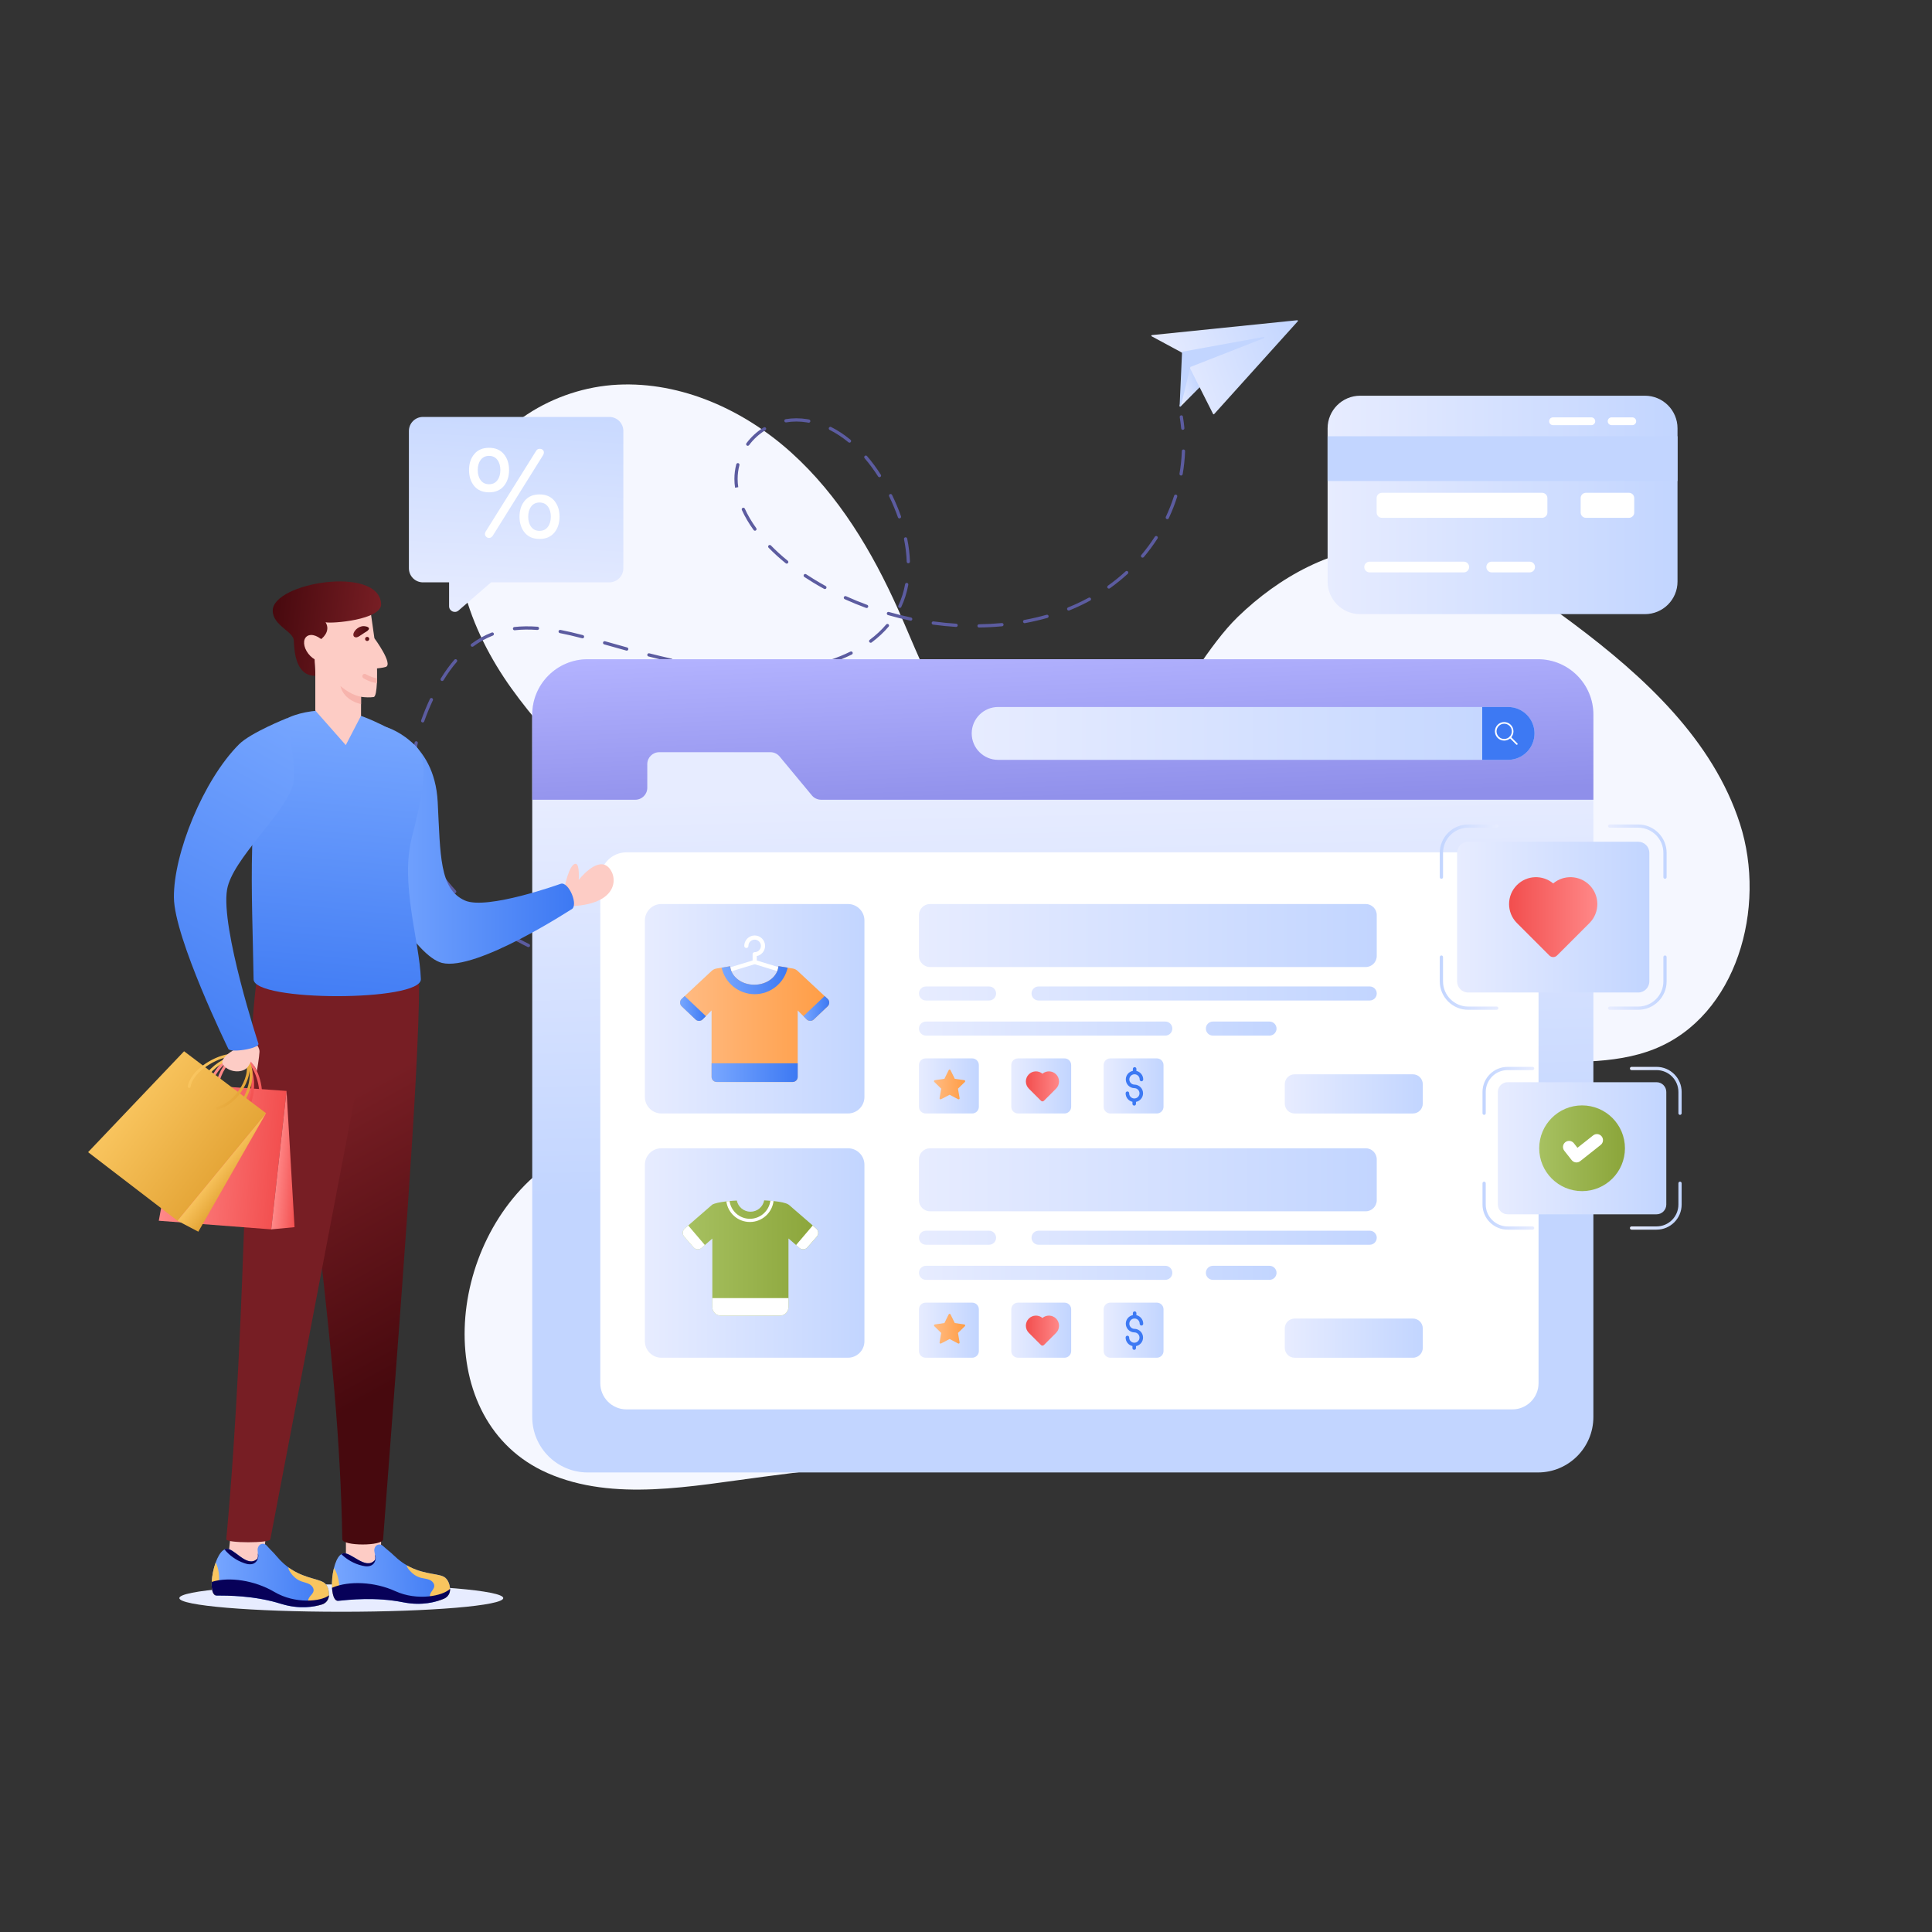 <svg xmlns="http://www.w3.org/2000/svg" xmlns:xlink="http://www.w3.org/1999/xlink" id="Layer_1" x="0px" y="0px" viewBox="0 0 5000 5000" style="enable-background:new 0 0 5000 5000;" xml:space="preserve"><rect x="0" y="0" width="5000" height="5000" fill="#333333" stroke="none"/><g id="Shopping_Website">	<g>		<path style="fill:#F5F7FF;" d="M4503.027,2132.043c-70.039-217.481-248.341-381.41-431.257-518.324   c-139.411-104.351-297.642-203.07-471.767-200.83c-149.201,1.92-289.349,79.772-396.528,183.589   c-149.324,144.638-261.122,492.324-529.252,422.707c-94.236-24.467-169.982-96.438-222.943-178.134   c-52.961-81.696-86.835-173.948-126.504-262.863c-67.283-150.806-154.043-295.952-276.623-406.603   c-122.581-110.649-284.604-184.224-449.535-176.029c-164.931,8.195-328.519,108.189-388.254,262.14   c-67.385,173.668,4.692,372.319,113.177,523.752c108.486,151.433,252.191,275.662,355.215,430.862   c103.024,155.201,160.782,361.69,75.26,527.181c-67.788,131.175-217.182,189.395-336.865,276.748   c-268.396,195.894-303.678,662.878,0,796.119c171.092,75.07,373.219,33.283,559.849,9.276   c321.812-41.398,643.623-82.795,965.435-124.193c136.537-17.564,275.744-35.894,399.942-95.27   c124.198-59.377,233.107-167.864,256.502-303.524c23.151-134.248-36.887-283.959,29.836-402.73   c57.591-102.514,187.733-138.347,305.157-144.483c117.423-6.136,239.673,6.876,348.755-37.025   C4494.586,2629.099,4573.066,2349.524,4503.027,2132.043z"></path>		<g>			<g>				<g>					<path style="fill:#5C5CA0;" d="M3061.038,1112.391c-2.132,0-3.961-1.624-4.175-3.793c-0.935-9.657-2.198-19.376-3.74-28.886      c-0.377-2.288,1.181-4.445,3.469-4.818c2.239-0.373,4.454,1.177,4.814,3.473c1.575,9.686,2.862,19.585,3.822,29.419      c0.221,2.309-1.468,4.359-3.773,4.585C3061.316,1112.383,3061.177,1112.391,3061.038,1112.391z"></path>				</g>				<g>					<path style="fill:#5C5CA0;" d="M1770.573,2536.75c-2.313,0-4.191-1.874-4.199-4.187c-0.008-2.321,1.87-4.203,4.191-4.211      c19.413-0.057,39.318-0.607,59.142-1.636c2.223-0.057,4.289,1.661,4.412,3.978c0.123,2.317-1.657,4.29-3.969,4.412      c-19.971,1.033-40.007,1.587-59.568,1.645H1770.573z M1711.21,2535.368c-0.066,0-0.139,0-0.213-0.004      c-20.028-1.005-40.024-2.571-59.429-4.65c-2.305-0.246-3.97-2.317-3.724-4.622c0.246-2.309,2.419-3.957,4.626-3.728      c19.241,2.063,39.072,3.613,58.953,4.609c2.313,0.119,4.101,2.087,3.978,4.404      C1715.295,2533.625,1713.433,2535.368,1711.21,2535.368z M1593.206,2522.627c-0.238,0-0.476-0.021-0.705-0.058      c-19.692-3.334-39.359-7.324-58.453-11.859c-2.255-0.533-3.65-2.797-3.117-5.056c0.533-2.255,2.821-3.662,5.052-3.113      c18.921,4.49,38.408,8.444,57.911,11.745c2.288,0.39,3.83,2.555,3.445,4.843      C1596.995,2521.179,1595.215,2522.627,1593.206,2522.627z M1477.752,2495.139c-0.41,0-0.837-0.062-1.255-0.193      c-5.028-1.567-10.047-3.187-15.058-4.855c-13.771-4.581-27.639-9.649-41.221-15.062c-2.149-0.857-3.199-3.301-2.346-5.454      c0.861-2.153,3.272-3.207,5.462-2.345c13.426,5.351,27.139,10.363,40.762,14.89c4.962,1.653,9.932,3.256,14.911,4.814      c2.214,0.689,3.445,3.043,2.756,5.257C1481.196,2493.987,1479.54,2495.139,1477.752,2495.139z M1367.539,2451.191      c-0.623,0-1.255-0.139-1.854-0.431c-17.904-8.821-35.554-18.421-52.466-28.533c-1.985-1.189-2.641-3.769-1.443-5.762      c1.181-1.993,3.756-2.629,5.757-1.448c16.715,9.998,34.16,19.487,51.859,28.205c2.083,1.025,2.936,3.543,1.911,5.626      C1370.573,2450.33,1369.089,2451.191,1367.539,2451.191z M1265.765,2390.212c-0.853,0-1.714-0.258-2.452-0.791      c-16.354-11.79-32.093-24.302-46.79-37.178c-1.747-1.526-1.919-4.179-0.394-5.926c1.525-1.751,4.191-1.911,5.922-0.39      c14.509,12.704,30.042,25.043,46.175,36.677c1.878,1.357,2.305,3.982,0.943,5.864      C1268.349,2389.605,1267.061,2390.212,1265.765,2390.212z M1176.745,2311.903c-1.132,0-2.264-0.455-3.092-1.353      c-13.828-15.009-26.565-30.604-37.867-46.351c-1.353-1.886-0.919-4.507,0.968-5.86c1.862-1.349,4.495-0.931,5.856,0.964      c11.097,15.472,23.621,30.797,37.227,45.556c1.567,1.706,1.46,4.363-0.246,5.934      C1178.787,2311.534,1177.762,2311.903,1176.745,2311.903z M1108.032,2215.465c-1.509,0-2.969-0.82-3.724-2.251l-1.255-2.444      c-8.718-17.059-16.223-34.787-22.292-52.691c-0.746-2.198,0.435-4.581,2.633-5.327c2.182-0.746,4.585,0.443,5.323,2.629      c5.938,17.519,13.278,34.869,21.816,51.572l1.222,2.366c1.075,2.054,0.279,4.593-1.78,5.667      C1109.36,2215.313,1108.688,2215.465,1108.032,2215.465z M1070.083,2103.443c-2.001,0-3.773-1.439-4.125-3.482      c-3.379-19.413-5.339-39.482-5.84-59.65c-0.057-2.317,1.78-4.244,4.093-4.302c0.041,0,0.074,0,0.107,0      c2.272,0,4.142,1.813,4.199,4.097c0.484,19.754,2.411,39.409,5.708,58.42c0.402,2.284-1.132,4.457-3.412,4.855      C1070.567,2103.423,1070.321,2103.443,1070.083,2103.443z M1066.95,1985.131c-0.156,0-0.32-0.008-0.476-0.025      c-2.305-0.258-3.961-2.338-3.707-4.642c2.165-19.397,5.626-39.236,10.285-58.957c0.525-2.264,2.756-3.638,5.052-3.125      c2.255,0.533,3.65,2.797,3.117,5.052c-4.576,19.397-7.98,38.896-10.104,57.965      C1070.879,1983.544,1069.058,1985.131,1066.95,1985.131z M1093.925,1869.739c-0.467,0-0.935-0.078-1.402-0.238      c-2.182-0.775-3.33-3.174-2.559-5.36c6.504-18.413,14.123-37.022,22.645-55.312c0.984-2.108,3.477-3.01,5.577-2.034      c2.108,0.98,3.018,3.477,2.034,5.577c-8.407,18.048-15.919,36.407-22.333,54.565      C1097.28,1868.66,1095.656,1869.739,1093.925,1869.739z M1144.275,1762.392c-0.755,0-1.509-0.201-2.19-0.619      c-1.985-1.21-2.6-3.793-1.394-5.774c11.007-17.97,22.85-34.324,35.201-48.611c1.517-1.759,4.175-1.94,5.922-0.431      c1.755,1.517,1.944,4.171,0.426,5.926c-12.048,13.939-23.621,29.923-34.381,47.504      C1147.063,1761.679,1145.685,1762.392,1144.275,1762.392z M1972.218,1742.725c0,0,0,0-0.008,0      c-19.208-0.021-39.269-0.792-59.618-2.288c-2.313-0.168-4.043-2.182-3.879-4.494c0.172-2.317,2.255-4.06,4.503-3.879      c20.143,1.48,39.991,2.243,59.01,2.264c2.313,0.004,4.191,1.886,4.191,4.203      C1976.417,1740.847,1974.539,1742.725,1972.218,1742.725z M2031.516,1740.125c-2.141,0-3.969-1.636-4.175-3.814      c-0.213-2.309,1.484-4.355,3.797-4.568c19.815-1.829,39.433-4.671,58.305-8.435c2.223-0.468,4.478,1.017,4.938,3.297      c0.451,2.272-1.017,4.482-3.297,4.937c-19.151,3.826-39.064,6.705-59.175,8.567      C2031.778,1740.121,2031.647,1740.125,2031.516,1740.125z M1853.877,1734.24c-0.189,0-0.377-0.012-0.566-0.037      c-18.798-2.53-38.589-5.704-58.83-9.436c-2.28-0.418-3.789-2.608-3.371-4.892c0.426-2.284,2.583-3.814,4.896-3.367      c20.11,3.707,39.761,6.856,58.42,9.37c2.305,0.312,3.912,2.424,3.6,4.724C1857.748,1732.71,1855.944,1734.24,1853.877,1734.24z       M2147.708,1716.644c-1.763,0-3.412-1.124-3.994-2.891c-0.721-2.206,0.484-4.576,2.69-5.298      c19.216-6.295,37.522-13.734,54.409-22.107c2.059-1.033,4.593-0.189,5.626,1.895c1.025,2.079,0.18,4.597-1.895,5.626      c-17.248,8.554-35.931,16.149-55.533,22.567C2148.577,1716.578,2148.142,1716.644,2147.708,1716.644z M1737.086,1712.908      c-0.303,0-0.607-0.033-0.919-0.103c-18.429-4.13-37.358-8.665-57.862-13.865c-2.247-0.57-3.609-2.858-3.035-5.106      c0.574-2.239,2.821-3.621,5.101-3.039c20.422,5.183,39.277,9.703,57.633,13.816c2.264,0.504,3.682,2.752,3.182,5.015      C1740.744,1711.579,1739.014,1712.908,1737.086,1712.908z M1621.936,1683.858c-0.369,0-0.738-0.049-1.107-0.148      c-19.134-5.249-38.219-10.633-57.223-16.059c-2.223-0.64-3.518-2.961-2.879-5.192c0.632-2.227,2.936-3.531,5.192-2.887      c18.97,5.417,38.023,10.793,57.124,16.038c2.239,0.611,3.559,2.924,2.944,5.159      C1625.471,1682.636,1623.781,1683.858,1621.936,1683.858z M1222.329,1673.844c-1.279,0-2.551-0.586-3.379-1.702      c-1.378-1.862-0.984-4.494,0.878-5.872c16.493-12.204,34.233-22.05,52.736-29.267c2.165-0.849,4.601,0.226,5.438,2.387      c0.845,2.161-0.221,4.593-2.387,5.438c-17.806,6.947-34.898,16.436-50.784,28.193      C1224.076,1673.577,1223.199,1673.844,1222.329,1673.844z M2253.311,1663.46c-1.279,0-2.542-0.582-3.363-1.69      c-1.386-1.858-1.009-4.49,0.853-5.876c16.173-12.056,30.518-25.429,42.64-39.737c1.517-1.767,4.158-1.985,5.921-0.488      c1.772,1.497,1.985,4.15,0.492,5.918c-12.54,14.796-27.352,28.603-44.034,41.041      C2255.066,1663.19,2254.189,1663.46,2253.311,1663.46z M1507.532,1651.937c-0.353,0-0.705-0.045-1.066-0.135      c-21.554-5.651-40.385-10.014-57.583-13.352c-2.28-0.439-3.765-2.645-3.33-4.921c0.451-2.28,2.731-3.769,4.921-3.322      c17.379,3.367,36.391,7.775,58.125,13.467c2.239,0.591,3.584,2.883,2.994,5.13      C1511.099,1650.691,1509.402,1651.937,1507.532,1651.937z M1331.591,1631.105c-2.1,0-3.92-1.583-4.166-3.724      c-0.262-2.305,1.394-4.384,3.699-4.646c18.544-2.108,38.646-2.375,60.077-0.771c2.313,0.172,4.052,2.186,3.879,4.499      c-0.189,2.313-2.206,4.043-4.503,3.875c-20.914-1.558-40.475-1.312-58.502,0.738      C1331.911,1631.097,1331.755,1631.105,1331.591,1631.105z M2533.74,1624.011c-2.296,0-4.167-1.841-4.199-4.142      c-0.033-2.321,1.821-4.224,4.142-4.257c19.831-0.266,39.655-1.32,58.937-3.141c2.329-0.287,4.355,1.476,4.577,3.785      c0.213,2.309-1.476,4.355-3.789,4.572c-19.503,1.845-39.556,2.916-59.609,3.182      C2533.781,1624.011,2533.757,1624.011,2533.74,1624.011z M2474.41,1622.502c-0.09,0-0.18-0.004-0.271-0.008      c-19.651-1.247-39.63-3.256-59.379-5.975c-2.297-0.316-3.904-2.432-3.584-4.732c0.32-2.301,2.485-3.896,4.732-3.584      c19.544,2.686,39.318,4.675,58.756,5.909c2.321,0.148,4.076,2.141,3.929,4.458      C2478.454,1620.792,2476.6,1622.502,2474.41,1622.502z M2651.794,1612.721c-1.985,0-3.748-1.415-4.125-3.44      c-0.418-2.28,1.091-4.47,3.379-4.888c19.577-3.596,38.892-8.091,57.411-13.356c2.256-0.664,4.552,0.664,5.184,2.891      c0.64,2.231-0.656,4.552-2.887,5.188c-18.773,5.339-38.359,9.895-58.199,13.537      C2652.303,1612.701,2652.049,1612.721,2651.794,1612.721z M2356.857,1606.353c-0.287,0-0.574-0.029-0.869-0.09      c-19.348-4.097-38.826-8.952-57.895-14.431c-2.231-0.64-3.519-2.965-2.879-5.196c0.64-2.227,2.985-3.523,5.192-2.875      c18.88,5.421,38.162,10.227,57.321,14.283c2.272,0.48,3.716,2.711,3.24,4.978      C2360.547,1604.999,2358.8,1606.353,2356.857,1606.353z M2765.764,1580.099c-1.665,0-3.231-0.992-3.896-2.629      c-0.87-2.153,0.172-4.597,2.329-5.466c6.044-2.436,12.015-4.97,17.92-7.611c11.991-5.364,23.875-11.24,35.316-17.469      c2.034-1.103,4.593-0.365,5.7,1.677c1.107,2.038,0.353,4.589-1.681,5.696c-11.63,6.336-23.711,12.311-35.907,17.765      c-6.003,2.682-12.073,5.257-18.216,7.734C2766.822,1580.001,2766.289,1580.099,2765.764,1580.099z M2242.805,1573.55      c-0.484,0-0.968-0.082-1.452-0.258c-18.708-6.873-37.293-14.484-55.221-22.616c-2.116-0.96-3.051-3.449-2.091-5.561      c0.959-2.116,3.453-3.039,5.561-2.091c17.74,8.05,36.128,15.583,54.656,22.386c2.173,0.8,3.289,3.211,2.493,5.389      C2246.119,1572.496,2244.519,1573.55,2242.805,1573.55z M2328.668,1573.317c-0.599,0-1.206-0.127-1.78-0.394      c-2.1-0.984-3.01-3.482-2.026-5.585c8.054-17.232,13.959-35.882,17.543-55.435c0.427-2.288,2.633-3.818,4.888-3.371      c2.28,0.418,3.797,2.604,3.379,4.888c-3.715,20.254-9.842,39.593-18.199,57.477      C2331.76,1572.423,2330.242,1573.317,2328.668,1573.317z M2134.765,1524.501c-0.689,0-1.378-0.168-2.018-0.517      c-9.579-5.261-19.118-10.769-28.345-16.37c-7.677-4.659-15.28-9.485-22.8-14.476c-1.936-1.279-2.461-3.887-1.181-5.819      c1.296-1.944,3.904-2.452,5.823-1.177c7.422,4.925,14.943,9.694,22.521,14.295c9.12,5.536,18.544,10.982,28.017,16.182      c2.034,1.12,2.78,3.67,1.665,5.704C2137.685,1523.713,2136.242,1524.501,2134.765,1524.501z M2869.768,1523.356      c-1.313,0-2.6-0.611-3.42-1.763c-1.345-1.886-0.902-4.511,0.984-5.856c15.985-11.392,31.363-23.842,45.708-37.014      c1.698-1.562,4.363-1.452,5.93,0.25c1.567,1.71,1.46,4.367-0.254,5.934c-14.599,13.406-30.248,26.081-46.511,37.67      C2871.466,1523.102,2870.613,1523.356,2869.768,1523.356z M2036.043,1458.707c-0.935,0-1.87-0.307-2.649-0.939      c-15.985-12.995-30.887-26.544-44.272-40.266c-1.624-1.661-1.591-4.318,0.066-5.938c1.673-1.612,4.33-1.587,5.938,0.074      c13.172,13.492,27.828,26.819,43.567,39.61c1.796,1.464,2.075,4.109,0.607,5.909      C2038.47,1458.178,2037.265,1458.707,2036.043,1458.707z M2350.738,1457.744c-2.264,0-4.125-1.796-4.199-4.068      c-0.583-18.749-2.936-38.33-6.98-58.198c-0.459-2.272,1.009-4.49,3.281-4.95c2.239-0.476,4.486,1.001,4.954,3.277      c4.134,20.332,6.537,40.389,7.144,59.609c0.074,2.317-1.747,4.257-4.068,4.326      C2350.828,1457.744,2350.779,1457.744,2350.738,1457.744z M2956.935,1443.21c-0.96,0-1.919-0.324-2.707-0.992      c-1.771-1.493-2.001-4.142-0.5-5.917c12.655-14.993,24.416-30.896,34.939-47.266c1.263-1.948,3.855-2.501,5.807-1.259      c1.952,1.255,2.518,3.851,1.263,5.803c-10.728,16.674-22.702,32.868-35.595,48.143      C2959.313,1442.702,2958.124,1443.21,2956.935,1443.21z M1953.773,1373.497c-1.296,0-2.583-0.603-3.404-1.739      c-12.343-17.096-22.587-34.541-30.428-51.85c-0.96-2.112-0.025-4.601,2.091-5.561c2.083-0.947,4.601-0.025,5.553,2.091      c7.619,16.805,17.576,33.762,29.591,50.399c1.362,1.882,0.935,4.507-0.943,5.864      C1955.487,1373.239,1954.625,1373.497,1953.773,1373.497z M3020.957,1343.61c-0.599,0-1.214-0.127-1.788-0.402      c-2.1-0.984-3.002-3.49-2.009-5.585c8.341-17.724,15.55-36.132,21.431-54.717c0.697-2.206,3.059-3.449,5.265-2.735      c2.214,0.697,3.437,3.059,2.739,5.27c-5.987,18.942-13.336,37.699-21.841,55.759      C3024.04,1342.72,3022.531,1343.61,3020.957,1343.61z M2327.774,1341.654c-1.73,0-3.354-1.078-3.961-2.809      c-6.348-18.06-13.992-36.333-22.727-54.311c-1.017-2.087-0.148-4.601,1.936-5.614c2.092-1.005,4.601-0.14,5.618,1.94      c8.874,18.269,16.649,36.842,23.096,55.205c0.771,2.186-0.385,4.585-2.567,5.352      C2328.709,1341.58,2328.233,1341.654,2327.774,1341.654z M1902.357,1262.205l-0.025-0.16      c-1.148-7.439-1.731-15.03-1.731-22.558c0-12.708,1.64-25.446,4.88-37.863c0.582-2.239,2.854-3.592,5.118-3.006      c2.247,0.586,3.592,2.879,3.002,5.122c-3.051,11.728-4.601,23.752-4.601,35.747c0,7.103,0.55,14.263,1.632,21.279      L1902.357,1262.205z M2276.021,1235.013c-1.378,0-2.739-0.685-3.535-1.94c-10.81-16.916-22.571-32.811-34.947-47.241      c-1.509-1.763-1.304-4.412,0.459-5.922c1.755-1.513,4.396-1.304,5.921,0.451c12.631,14.73,24.621,30.945,35.636,48.193      c1.255,1.952,0.681,4.548-1.271,5.799C2277.58,1234.8,2276.801,1235.013,2276.021,1235.013z M3056.65,1230.732      c-0.238,0-0.484-0.021-0.722-0.062c-2.288-0.398-3.822-2.571-3.42-4.855c3.33-19.224,5.388-38.888,6.11-58.453      c0.09-2.313,1.632-4.24,4.355-4.039c2.321,0.086,4.125,2.034,4.043,4.351c-0.738,19.938-2.838,39.983-6.241,59.576      C3060.423,1229.292,3058.651,1230.732,3056.65,1230.732z M1935.163,1153.731c-0.877,0-1.755-0.271-2.51-0.832      c-1.862-1.386-2.239-4.019-0.853-5.877c12.261-16.448,27.311-30.206,44.723-40.893c2.009-1.206,4.577-0.582,5.774,1.382      c1.214,1.977,0.599,4.564-1.378,5.778c-16.502,10.125-30.764,23.161-42.394,38.752      C1937.706,1153.149,1936.443,1153.731,1935.163,1153.731z M2198.508,1145.607c-0.943,0-1.886-0.316-2.674-0.96      c-15.682-12.926-32.068-23.711-48.701-32.052c-2.075-1.037-2.912-3.56-1.878-5.635c1.042-2.087,3.6-2.903,5.635-1.87      c17.199,8.62,34.119,19.749,50.292,33.077c1.788,1.472,2.042,4.121,0.566,5.909      C2200.92,1145.087,2199.714,1145.607,2198.508,1145.607z M2093.019,1093.962c-0.262,0-0.517-0.025-0.779-0.07      c-1.378-0.258-2.756-0.5-4.142-0.73c-18.019-2.961-36.186-2.981-53.433-0.045c-2.239,0.357-4.453-1.148-4.847-3.436      c-0.385-2.288,1.148-4.458,3.437-4.843c18.158-3.092,37.268-3.084,56.205,0.041c1.452,0.238,2.895,0.488,4.322,0.755      c2.28,0.431,3.781,2.62,3.354,4.9C2096.759,1092.555,2094.996,1093.962,2093.019,1093.962z"></path>				</g>				<g>					<path style="fill:#5C5CA0;" d="M1890.563,2530.538c-2.132,0-3.953-1.62-4.175-3.785c-0.221-2.309,1.46-4.367,3.773-4.593      c9.735-0.96,19.446-2.026,29.099-3.182c2.264-0.287,4.388,1.362,4.667,3.67c0.279,2.304-1.361,4.392-3.666,4.671      c-9.719,1.165-19.479,2.231-29.28,3.199C1890.842,2530.529,1890.702,2530.538,1890.563,2530.538z"></path>				</g>			</g>			<g>				<g>											<linearGradient id="SVGID_1_" gradientUnits="userSpaceOnUse" x1="3461.319" y1="1557.5" x2="3529.3" y2="1557.5" gradientTransform="matrix(0.943 -0.332 0.332 0.943 -743.679 688.423)">						<stop offset="0" style="stop-color:#E7ECFF"></stop>						<stop offset="1" style="stop-color:#C2D5FF"></stop>					</linearGradient>					<path style="fill:url(#SVGID_1_);" d="M3106.58,998.783c0.372,0.755,0.154,1.646-0.525,2.133l-50.583,51.034      c-0.104,0.107-0.261,0.163-0.419,0.218c-0.536,0.188-1.14,0.083-1.59-0.291c-0.589-0.466-0.771-1.287-0.476-1.958      l24.838-101.994c0.286-0.597,0.861-0.976,1.495-0.987c0.634-0.01,1.253,0.339,1.526,0.916L3106.58,998.783z"></path>				</g>				<g>											<linearGradient id="SVGID_00000093880963340038141580000017362774231481056929_" gradientUnits="userSpaceOnUse" x1="3452.491" y1="1527.399" x2="3823.374" y2="1527.399" gradientTransform="matrix(0.943 -0.332 0.332 0.943 -743.679 688.423)">						<stop offset="0" style="stop-color:#E7ECFF"></stop>						<stop offset="1" style="stop-color:#C2D5FF"></stop>					</linearGradient>					<path style="fill:url(#SVGID_00000093880963340038141580000017362774231481056929_);" d="M3358.75,829.51      c0.379,0.575,0.36,1.326-0.043,1.893l-216.377,240.151c-0.217,0.289-0.499,0.495-0.815,0.605      c-0.189,0.067-0.421,0.113-0.675,0.095c-0.582-0.044-1.095-0.394-1.346-0.908l-80.018-158.382l-78.996-42.618      c-0.607-0.318-0.946-0.979-0.873-1.677c0.116-0.678,0.561-1.225,1.277-1.406l376.058-38.464      C3357.626,828.63,3358.36,828.904,3358.75,829.51z"></path>				</g>				<g>					<path style="fill:#C2D5FF;" d="M3272.044,872.781c0.446,0.764,0.208,1.698-0.503,2.196l-190.854,74.742l-24.634,101.568      c-0.205,0.427-0.559,0.728-1,0.883c-0.315,0.111-0.695,0.139-1.057,0.018c-0.797-0.252-1.296-1.067-1.13-1.906l6.247-138.854      c0.097-0.53,0.47-0.98,0.953-1.22l209.854-38.131C3270.748,871.713,3271.641,872.037,3272.044,872.781z"></path>				</g>			</g>		</g>					<linearGradient id="SVGID_00000013187807201641317280000006626373975195626117_" gradientUnits="userSpaceOnUse" x1="2733.015" y1="2042.733" x2="2758.188" y2="3070.619">			<stop offset="0" style="stop-color:#E7ECFF"></stop>			<stop offset="1" style="stop-color:#C2D5FF"></stop>		</linearGradient>		<path style="fill:url(#SVGID_00000013187807201641317280000006626373975195626117_);" d="M4123.651,1849.58v1817.649   c0,79.236-64.234,143.469-143.47,143.469h-2459.28c-79.236,0-143.469-64.233-143.469-143.469V1849.58   c0-79.236,64.234-143.469,143.469-143.469h2459.28C4059.417,1706.111,4123.651,1770.344,4123.651,1849.58z"></path>		<path style="fill:#FFFFFF;" d="M3981.741,2273.696v1305.95c0,37.472-30.377,67.848-67.848,67.848H1621.396   c-37.471,0-67.848-30.376-67.848-67.848v-1305.95c0-37.471,30.377-67.848,67.848-67.848h2292.497   C3951.364,2205.848,3981.741,2236.225,3981.741,2273.696z"></path>					<linearGradient id="SVGID_00000132085444751874622050000014814238493377372580_" gradientUnits="userSpaceOnUse" x1="2739.035" y1="1659.117" x2="2755.472" y2="2086.472">			<stop offset="1.100000e-07" style="stop-color:#B3B3FF"></stop>			<stop offset="1" style="stop-color:#8F8FEA"></stop>		</linearGradient>		<path style="fill:url(#SVGID_00000132085444751874622050000014814238493377372580_);" d="M4123.684,1849.55v220.168H2124.988   c-9.21,0-17.941-4.102-23.821-11.19l-83.509-100.677c-5.88-7.089-14.611-11.19-23.821-11.19h-287.734   c-17.093,0-30.949,13.856-30.949,30.949v61.16c0,17.093-13.856,30.949-30.949,30.949h-266.811v-220.169   c0-79.236,64.234-143.47,143.471-143.47h2459.347C4059.449,1706.078,4123.684,1770.313,4123.684,1849.55z"></path>		<g>							<linearGradient id="SVGID_00000010305751670237701340000000636320331281160618_" gradientUnits="userSpaceOnUse" x1="2514.784" y1="1898.101" x2="3971.28" y2="1898.101">				<stop offset="0" style="stop-color:#E7ECFF"></stop>				<stop offset="1" style="stop-color:#C2D5FF"></stop>			</linearGradient>			<path style="fill:url(#SVGID_00000010305751670237701340000000636320331281160618_);" d="M3971.281,1898.101L3971.281,1898.101    c0,37.779-30.625,68.404-68.404,68.404H2583.188c-37.778,0-68.404-30.625-68.404-68.404v0c0-37.778,30.625-68.404,68.404-68.404    h1319.689C3940.655,1829.697,3971.281,1860.323,3971.281,1898.101z"></path>			<path style="fill:#3D79F3;" d="M3902.877,1829.697h-66.903v136.808h66.903c37.778,0,68.404-30.626,68.404-68.404    S3940.655,1829.697,3902.877,1829.697z"></path>			<g>				<g>					<path style="fill:#FFFFFF;" d="M3892.836,1916.656c-6.143,0-12.286-2.337-16.961-7.012c-9.342-9.346-9.342-24.56,0-33.909      c9.333-9.342,24.547-9.358,33.914,0l0,0c4.535,4.536,7.029,10.568,7.012,16.985c-0.008,6.401-2.501,12.413-7.012,16.924      C3905.113,1914.319,3898.97,1916.656,3892.836,1916.656z M3892.827,1872.921c-5.06,0-10.129,1.927-13.984,5.782      c-7.709,7.714-7.709,20.262,0,27.972s20.266,7.701,27.976,0c3.724-3.719,5.774-8.677,5.782-13.959      c0.008-5.298-2.042-10.272-5.782-14.012C3902.965,1874.848,3897.896,1872.921,3892.827,1872.921z"></path>				</g>				<g>					<path style="fill:#FFFFFF;" d="M3925.494,1927.453c-0.541,0-1.074-0.205-1.484-0.615l-17.191-17.195      c-0.82-0.82-0.82-2.149,0-2.969c0.828-0.828,2.157-0.812,2.969,0l17.191,17.195c0.82,0.82,0.82,2.149,0,2.969      C3926.569,1927.248,3926.028,1927.453,3925.494,1927.453z"></path>				</g>			</g>		</g>					<linearGradient id="SVGID_00000121261035346587050060000008230401339783073197_" gradientUnits="userSpaceOnUse" x1="1668.93" y1="2610.616" x2="2237.162" y2="2610.616">			<stop offset="0" style="stop-color:#E7ECFF"></stop>			<stop offset="1" style="stop-color:#C2D5FF"></stop>		</linearGradient>		<path style="fill:url(#SVGID_00000121261035346587050060000008230401339783073197_);" d="M2237.162,2382.304v456.623   c0,23.598-19.13,42.727-42.727,42.727h-482.777c-23.598,0-42.727-19.13-42.727-42.727v-456.623   c0-23.598,19.13-42.727,42.727-42.727h482.777C2218.032,2339.577,2237.162,2358.707,2237.162,2382.304z"></path>					<linearGradient id="SVGID_00000147204897469178708230000006060636017157323148_" gradientUnits="userSpaceOnUse" x1="1668.93" y1="3242.727" x2="2237.162" y2="3242.727">			<stop offset="0" style="stop-color:#E7ECFF"></stop>			<stop offset="1" style="stop-color:#C2D5FF"></stop>		</linearGradient>		<path style="fill:url(#SVGID_00000147204897469178708230000006060636017157323148_);" d="M2237.162,3014.416v456.623   c0,23.597-19.13,42.727-42.727,42.727h-482.777c-23.598,0-42.727-19.13-42.727-42.727v-456.623   c0-23.598,19.13-42.727,42.727-42.727h482.777C2218.032,2971.689,2237.162,2990.818,2237.162,3014.416z"></path>		<g>			<g>									<linearGradient id="SVGID_00000050625587783700104830000014926706398967734660_" gradientUnits="userSpaceOnUse" x1="2378.217" y1="2421.144" x2="3563.025" y2="2421.144">					<stop offset="0" style="stop-color:#E7ECFF"></stop>					<stop offset="1" style="stop-color:#C2D5FF"></stop>				</linearGradient>				<path style="fill:url(#SVGID_00000050625587783700104830000014926706398967734660_);" d="M3563.025,2368.333v105.621     c0,15.881-12.875,28.756-28.756,28.756H2406.973c-15.881,0-28.756-12.875-28.756-28.756v-105.621     c0-15.881,12.875-28.756,28.756-28.756h1127.296C3550.15,2339.577,3563.025,2352.452,3563.025,2368.333z"></path>				<g>											<linearGradient id="SVGID_00000000215486172231257210000003133249616704918971_" gradientUnits="userSpaceOnUse" x1="2378.232" y1="2571.128" x2="3563.04" y2="2571.128">						<stop offset="0" style="stop-color:#E7ECFF"></stop>						<stop offset="1" style="stop-color:#C2D5FF"></stop>					</linearGradient>					<path style="fill:url(#SVGID_00000000215486172231257210000003133249616704918971_);" d="M2669.621,2571.128L2669.621,2571.128      c0,10.035,8.135,18.17,18.17,18.17h857.078c10.035,0,18.17-8.135,18.17-18.17l0,0c0-10.035-8.135-18.17-18.17-18.17h-857.078      C2677.756,2552.958,2669.621,2561.093,2669.621,2571.128z"></path>											<linearGradient id="SVGID_00000055694810983946602730000013435863991531307690_" gradientUnits="userSpaceOnUse" x1="2378.232" y1="2571.128" x2="3563.039" y2="2571.128">						<stop offset="0" style="stop-color:#E7ECFF"></stop>						<stop offset="1" style="stop-color:#C2D5FF"></stop>					</linearGradient>					<path style="fill:url(#SVGID_00000055694810983946602730000013435863991531307690_);" d="M2559.699,2552.958h-163.297      c-10.035,0-18.17,8.135-18.17,18.17l0,0c0,10.035,8.135,18.17,18.17,18.17h163.297c10.035,0,18.17-8.135,18.17-18.17l0,0      C2577.869,2561.093,2569.734,2552.958,2559.699,2552.958z"></path>											<linearGradient id="SVGID_00000059276088810325001260000007291637207240784548_" gradientUnits="userSpaceOnUse" x1="2378.232" y1="2661.955" x2="3303.683" y2="2661.955">						<stop offset="0" style="stop-color:#E7ECFF"></stop>						<stop offset="1" style="stop-color:#C2D5FF"></stop>					</linearGradient>					<path style="fill:url(#SVGID_00000059276088810325001260000007291637207240784548_);" d="M3120.771,2661.955L3120.771,2661.955      c0,10.035,8.135,18.17,18.17,18.17h146.572c10.035,0,18.17-8.135,18.17-18.17v0c0-10.035-8.135-18.17-18.17-18.17h-146.572      C3128.906,2643.785,3120.771,2651.92,3120.771,2661.955z"></path>											<linearGradient id="SVGID_00000054962394873271892910000003992623991917750947_" gradientUnits="userSpaceOnUse" x1="2378.232" y1="2661.955" x2="3303.681" y2="2661.955">						<stop offset="0" style="stop-color:#E7ECFF"></stop>						<stop offset="1" style="stop-color:#C2D5FF"></stop>					</linearGradient>					<path style="fill:url(#SVGID_00000054962394873271892910000003992623991917750947_);" d="M3015.823,2643.785h-619.42      c-10.035,0-18.17,8.135-18.17,18.17v0c0,10.035,8.135,18.17,18.17,18.17h619.42c10.035,0,18.17-8.135,18.17-18.17v0      C3033.993,2651.92,3025.858,2643.785,3015.823,2643.785z"></path>				</g>									<linearGradient id="SVGID_00000072241181169057603320000013054179686366402977_" gradientUnits="userSpaceOnUse" x1="2378.217" y1="2810.377" x2="2533.257" y2="2810.377">					<stop offset="0" style="stop-color:#E7ECFF"></stop>					<stop offset="1" style="stop-color:#C2D5FF"></stop>				</linearGradient>				<path style="fill:url(#SVGID_00000072241181169057603320000013054179686366402977_);" d="M2533.257,2756.391v107.973     c0,9.549-7.741,17.291-17.29,17.291h-120.459c-9.549,0-17.291-7.741-17.291-17.291v-107.973c0-9.549,7.741-17.29,17.291-17.29     h120.459C2525.516,2739.101,2533.257,2746.842,2533.257,2756.391z"></path>									<linearGradient id="SVGID_00000080207308914715663580000001959140156842008759_" gradientUnits="userSpaceOnUse" x1="2617.172" y1="2810.377" x2="2772.212" y2="2810.377">					<stop offset="0" style="stop-color:#E7ECFF"></stop>					<stop offset="1" style="stop-color:#C2D5FF"></stop>				</linearGradient>				<path style="fill:url(#SVGID_00000080207308914715663580000001959140156842008759_);" d="M2772.212,2756.391v107.973     c0,9.549-7.741,17.291-17.291,17.291h-120.459c-9.549,0-17.291-7.741-17.291-17.291v-107.973c0-9.549,7.741-17.29,17.291-17.29     h120.459C2764.471,2739.101,2772.212,2746.842,2772.212,2756.391z"></path>									<linearGradient id="SVGID_00000057120598516338146350000004298999706476833174_" gradientUnits="userSpaceOnUse" x1="2856.127" y1="2810.377" x2="3011.167" y2="2810.377">					<stop offset="0" style="stop-color:#E7ECFF"></stop>					<stop offset="1" style="stop-color:#C2D5FF"></stop>				</linearGradient>				<path style="fill:url(#SVGID_00000057120598516338146350000004298999706476833174_);" d="M3011.167,2756.391v107.973     c0,9.549-7.741,17.291-17.29,17.291h-120.459c-9.549,0-17.29-7.741-17.29-17.291v-107.973c0-9.549,7.741-17.29,17.29-17.29     h120.459C3003.426,2739.101,3011.167,2746.842,3011.167,2756.391z"></path>									<linearGradient id="SVGID_00000075143293614100607130000003257606588962624404_" gradientUnits="userSpaceOnUse" x1="3324.992" y1="2830.989" x2="3682.145" y2="2830.989">					<stop offset="0" style="stop-color:#E7ECFF"></stop>					<stop offset="1" style="stop-color:#C2D5FF"></stop>				</linearGradient>				<path style="fill:url(#SVGID_00000075143293614100607130000003257606588962624404_);" d="M3682.145,2805.808v50.362     c0,14.094-11.425,25.519-25.518,25.519H3350.51c-14.094,0-25.519-11.425-25.519-25.519v-50.362     c0-14.094,11.425-25.518,25.519-25.518h306.116C3670.72,2780.29,3682.145,2791.715,3682.145,2805.808z"></path>				<g>											<linearGradient id="SVGID_00000039854772338700974010000001166009470511223985_" gradientUnits="userSpaceOnUse" x1="374.09" y1="2811.534" x2="459.933" y2="2811.534" gradientTransform="matrix(-1 0 0 1 3114.895 0)">						<stop offset="3.200000e-07" style="stop-color:#FF8888"></stop>						<stop offset="1" style="stop-color:#F24E4E"></stop>					</linearGradient>					<path style="fill:url(#SVGID_00000039854772338700974010000001166009470511223985_);" d="M2662.619,2817.317l31.536,31.536      c2.057,2.057,5.391,2.057,7.448,0l31.457-31.457c0.029-0.021,0.058-0.05,0.087-0.079c0.029-0.029,0.051-0.051,0.08-0.08      c10.131-10.218,10.102-26.715-0.08-36.897c-9.661-9.661-24.999-10.189-35.268-1.579c-10.247-8.582-25.513-8.096-35.174,1.485      c-0.029,0.021-0.058,0.051-0.087,0.08l-0.08,0.08C2652.408,2790.623,2652.437,2807.135,2662.619,2817.317z"></path>				</g>									<linearGradient id="SVGID_00000070104761423783431540000010252720395511342778_" gradientUnits="userSpaceOnUse" x1="2417.143" y1="2806.595" x2="2497.934" y2="2806.595">					<stop offset="2.200000e-07" style="stop-color:#FFBB83"></stop>					<stop offset="1" style="stop-color:#FF9D45"></stop>				</linearGradient>				<path style="fill:url(#SVGID_00000070104761423783431540000010252720395511342778_);" d="M2459.903,2769.517l11.053,22.397     l24.717,3.592c2.163,0.314,3.026,2.972,1.461,4.498l-17.885,17.434l4.222,24.617c0.369,2.154-1.891,3.797-3.826,2.78     l-22.107-11.623l-22.107,11.623c-1.934,1.017-4.195-0.626-3.826-2.78l4.222-24.617l-17.885-17.434     c-1.565-1.526-0.701-4.183,1.461-4.498l24.717-3.592l11.054-22.397C2456.141,2767.558,2458.936,2767.558,2459.903,2769.517z"></path>				<path style="fill:#3D79F3;" d="M2935.819,2816.126c7.37,0.092,13.293,6.163,13.201,13.533     c-0.092,7.365-6.164,13.283-13.534,13.191s-13.291-6.158-13.199-13.524c0.031-2.536-1.999-4.617-4.535-4.649     c-2.536-0.031-4.618,1.999-4.649,4.535c-0.135,10.856,7.471,20.038,17.682,22.292l-0.064,5.171     c-0.032,2.536,1.999,4.617,4.535,4.649c2.536,0.031,4.617-1.999,4.649-4.535l0.064-5.171     c10.266-1.999,18.099-10.989,18.234-21.845c0.155-12.434-9.836-22.676-22.271-22.831c-7.37-0.092-13.291-6.158-13.199-13.524     c0.092-7.37,6.162-13.292,13.532-13.2s13.293,6.163,13.201,13.533c-0.031,2.536,1.999,4.617,4.535,4.649     c2.536,0.032,4.617-1.999,4.649-4.535c0.135-10.86-7.471-20.047-17.685-22.301l0.064-5.171c0.032-2.536-1.999-4.617-4.535-4.649     c-2.536-0.032-4.617,1.999-4.649,4.535l-0.064,5.171c-10.265,2-18.097,10.994-18.232,21.854     C2913.396,2805.733,2923.386,2815.971,2935.819,2816.126z"></path>			</g>			<g>									<linearGradient id="SVGID_00000068637141754586635420000016686243792081206410_" gradientUnits="userSpaceOnUse" x1="2378.217" y1="3053.255" x2="3563.025" y2="3053.255">					<stop offset="0" style="stop-color:#E7ECFF"></stop>					<stop offset="1" style="stop-color:#C2D5FF"></stop>				</linearGradient>				<path style="fill:url(#SVGID_00000068637141754586635420000016686243792081206410_);" d="M3563.025,3000.445v105.621     c0,15.882-12.875,28.756-28.756,28.756H2406.973c-15.881,0-28.756-12.874-28.756-28.756v-105.621     c0-15.881,12.875-28.756,28.756-28.756h1127.296C3550.15,2971.689,3563.025,2984.563,3563.025,3000.445z"></path>				<g>											<linearGradient id="SVGID_00000003796906918263875650000005208614705449194644_" gradientUnits="userSpaceOnUse" x1="2378.232" y1="3203.24" x2="3563.04" y2="3203.24">						<stop offset="0" style="stop-color:#E7ECFF"></stop>						<stop offset="1" style="stop-color:#C2D5FF"></stop>					</linearGradient>					<path style="fill:url(#SVGID_00000003796906918263875650000005208614705449194644_);" d="M2669.621,3203.24L2669.621,3203.24      c0,10.035,8.135,18.17,18.17,18.17h857.078c10.035,0,18.17-8.135,18.17-18.17l0,0c0-10.035-8.135-18.17-18.17-18.17h-857.078      C2677.756,3185.069,2669.621,3193.204,2669.621,3203.24z"></path>											<linearGradient id="SVGID_00000147195465043698663390000004392343360843772315_" gradientUnits="userSpaceOnUse" x1="2378.232" y1="3203.24" x2="3563.039" y2="3203.24">						<stop offset="0" style="stop-color:#E7ECFF"></stop>						<stop offset="1" style="stop-color:#C2D5FF"></stop>					</linearGradient>					<path style="fill:url(#SVGID_00000147195465043698663390000004392343360843772315_);" d="M2559.699,3185.069h-163.297      c-10.035,0-18.17,8.135-18.17,18.17l0,0c0,10.035,8.135,18.17,18.17,18.17h163.297c10.035,0,18.17-8.135,18.17-18.17l0,0      C2577.869,3193.204,2569.734,3185.069,2559.699,3185.069z"></path>											<linearGradient id="SVGID_00000025436548272849039360000015745765452818827909_" gradientUnits="userSpaceOnUse" x1="2378.232" y1="3294.067" x2="3303.683" y2="3294.067">						<stop offset="0" style="stop-color:#E7ECFF"></stop>						<stop offset="1" style="stop-color:#C2D5FF"></stop>					</linearGradient>					<path style="fill:url(#SVGID_00000025436548272849039360000015745765452818827909_);" d="M3120.771,3294.067L3120.771,3294.067      c0,10.035,8.135,18.17,18.17,18.17h146.572c10.035,0,18.17-8.135,18.17-18.17l0,0c0-10.035-8.135-18.17-18.17-18.17h-146.572      C3128.906,3275.896,3120.771,3284.031,3120.771,3294.067z"></path>											<linearGradient id="SVGID_00000100373344185212261000000012194449615094893195_" gradientUnits="userSpaceOnUse" x1="2378.232" y1="3294.067" x2="3303.681" y2="3294.067">						<stop offset="0" style="stop-color:#E7ECFF"></stop>						<stop offset="1" style="stop-color:#C2D5FF"></stop>					</linearGradient>					<path style="fill:url(#SVGID_00000100373344185212261000000012194449615094893195_);" d="M3015.823,3275.896h-619.42      c-10.035,0-18.17,8.135-18.17,18.17l0,0c0,10.035,8.135,18.17,18.17,18.17h619.42c10.035,0,18.17-8.135,18.17-18.17l0,0      C3033.993,3284.031,3025.858,3275.896,3015.823,3275.896z"></path>				</g>									<linearGradient id="SVGID_00000134208400090938906780000009224925136531535505_" gradientUnits="userSpaceOnUse" x1="2378.217" y1="3442.489" x2="2533.257" y2="3442.489">					<stop offset="0" style="stop-color:#E7ECFF"></stop>					<stop offset="1" style="stop-color:#C2D5FF"></stop>				</linearGradient>				<path style="fill:url(#SVGID_00000134208400090938906780000009224925136531535505_);" d="M2533.257,3388.503v107.973     c0,9.549-7.741,17.29-17.29,17.29h-120.459c-9.549,0-17.291-7.741-17.291-17.29v-107.973c0-9.549,7.741-17.291,17.291-17.291     h120.459C2525.516,3371.212,2533.257,3378.953,2533.257,3388.503z"></path>									<linearGradient id="SVGID_00000169541939270957187630000015016046688157701286_" gradientUnits="userSpaceOnUse" x1="2617.172" y1="3442.489" x2="2772.212" y2="3442.489">					<stop offset="0" style="stop-color:#E7ECFF"></stop>					<stop offset="1" style="stop-color:#C2D5FF"></stop>				</linearGradient>				<path style="fill:url(#SVGID_00000169541939270957187630000015016046688157701286_);" d="M2772.212,3388.503v107.973     c0,9.549-7.741,17.29-17.291,17.29h-120.459c-9.549,0-17.291-7.741-17.291-17.29v-107.973c0-9.549,7.741-17.291,17.291-17.291     h120.459C2764.471,3371.212,2772.212,3378.953,2772.212,3388.503z"></path>									<linearGradient id="SVGID_00000003096619396139134730000014624095655293370783_" gradientUnits="userSpaceOnUse" x1="2856.127" y1="3442.489" x2="3011.167" y2="3442.489">					<stop offset="0" style="stop-color:#E7ECFF"></stop>					<stop offset="1" style="stop-color:#C2D5FF"></stop>				</linearGradient>				<path style="fill:url(#SVGID_00000003096619396139134730000014624095655293370783_);" d="M3011.167,3388.503v107.973     c0,9.549-7.741,17.29-17.29,17.29h-120.459c-9.549,0-17.29-7.741-17.29-17.29v-107.973c0-9.549,7.741-17.291,17.29-17.291     h120.459C3003.426,3371.212,3011.167,3378.953,3011.167,3388.503z"></path>									<linearGradient id="SVGID_00000049902777127965323510000018144733155203560084_" gradientUnits="userSpaceOnUse" x1="3324.992" y1="3463.101" x2="3682.145" y2="3463.101">					<stop offset="0" style="stop-color:#E7ECFF"></stop>					<stop offset="1" style="stop-color:#C2D5FF"></stop>				</linearGradient>				<path style="fill:url(#SVGID_00000049902777127965323510000018144733155203560084_);" d="M3682.145,3437.92v50.362     c0,14.094-11.425,25.519-25.518,25.519H3350.51c-14.094,0-25.519-11.425-25.519-25.519v-50.362     c0-14.094,11.425-25.519,25.519-25.519h306.116C3670.72,3412.401,3682.145,3423.826,3682.145,3437.92z"></path>				<g>											<linearGradient id="SVGID_00000131325718604392994590000005579904739004459195_" gradientUnits="userSpaceOnUse" x1="374.09" y1="3443.646" x2="459.933" y2="3443.646" gradientTransform="matrix(-1 0 0 1 3114.895 0)">						<stop offset="3.200000e-07" style="stop-color:#FF8888"></stop>						<stop offset="1" style="stop-color:#F24E4E"></stop>					</linearGradient>					<path style="fill:url(#SVGID_00000131325718604392994590000005579904739004459195_);" d="M2662.619,3449.428l31.536,31.537      c2.057,2.057,5.391,2.057,7.448,0l31.457-31.457c0.029-0.022,0.058-0.051,0.087-0.08c0.029-0.029,0.051-0.051,0.08-0.08      c10.131-10.218,10.102-26.715-0.08-36.897c-9.661-9.661-24.999-10.189-35.268-1.579c-10.247-8.582-25.513-8.096-35.174,1.485      c-0.029,0.021-0.058,0.051-0.087,0.08l-0.08,0.079C2652.408,3422.735,2652.437,3439.246,2662.619,3449.428z"></path>				</g>									<linearGradient id="SVGID_00000173148906912162426130000000487265279245081002_" gradientUnits="userSpaceOnUse" x1="2417.143" y1="3438.707" x2="2497.934" y2="3438.707">					<stop offset="2.200000e-07" style="stop-color:#FFBB83"></stop>					<stop offset="1" style="stop-color:#FF9D45"></stop>				</linearGradient>				<path style="fill:url(#SVGID_00000173148906912162426130000000487265279245081002_);" d="M2459.903,3401.629l11.053,22.397     l24.717,3.592c2.163,0.314,3.026,2.972,1.461,4.498l-17.885,17.434l4.222,24.617c0.369,2.154-1.891,3.796-3.826,2.78     l-22.107-11.623l-22.107,11.623c-1.934,1.017-4.195-0.626-3.826-2.78l4.222-24.617l-17.885-17.434     c-1.565-1.525-0.701-4.183,1.461-4.498l24.717-3.592l11.054-22.397C2456.141,3399.669,2458.936,3399.669,2459.903,3401.629z"></path>				<path style="fill:#3D79F3;" d="M2935.819,3448.237c7.37,0.092,13.293,6.163,13.201,13.533     c-0.092,7.365-6.164,13.283-13.534,13.191s-13.291-6.158-13.199-13.524c0.031-2.536-1.999-4.617-4.535-4.649     c-2.536-0.032-4.618,1.999-4.649,4.535c-0.135,10.856,7.471,20.038,17.682,22.292l-0.064,5.171     c-0.032,2.536,1.999,4.618,4.535,4.649c2.536,0.031,4.617-1.999,4.649-4.535l0.064-5.171     c10.266-1.999,18.099-10.989,18.234-21.845c0.155-12.434-9.836-22.676-22.271-22.831c-7.37-0.092-13.291-6.158-13.199-13.524     c0.092-7.37,6.162-13.292,13.532-13.2s13.293,6.163,13.201,13.533c-0.031,2.536,1.999,4.617,4.535,4.649     s4.617-1.999,4.649-4.535c0.135-10.861-7.471-20.047-17.685-22.301l0.064-5.171c0.032-2.536-1.999-4.617-4.535-4.649     s-4.617,1.999-4.649,4.535l-0.064,5.171c-10.265,2-18.097,10.994-18.232,21.854     C2913.396,3437.845,2923.386,3448.083,2935.819,3448.237z"></path>			</g>		</g>		<g>			<g>				<g>					<path style="fill:#FFFFFF;" d="M1953.098,2495.13c-2.972,0-5.383-2.411-5.383-5.384v-20.244c0-2.972,2.411-5.383,5.383-5.383      c8.902,0,16.136-7.234,16.136-16.129c0-8.937-7.234-16.206-16.136-16.206c-8.93,0-16.206,7.269-16.206,16.206      c0,2.972-2.411,5.383-5.383,5.383c-2.972,0-5.383-2.411-5.383-5.383c0-14.874,12.099-26.973,26.973-26.973      c14.832,0,26.903,12.099,26.903,26.973c0,12.989-9.253,23.854-21.52,26.356v15.4      C1958.481,2492.719,1956.07,2495.13,1953.098,2495.13z"></path>					<g>						<path style="fill:#FFFFFF;" d="M1889.703,2514.491c-2.313,0-4.444-1.493-5.145-3.813c-0.869-2.839,0.729-5.846,3.575-6.715       l63.339-19.36c1.009-0.323,2.103-0.315,3.14-0.007l61.544,18.708c2.846,0.869,4.444,3.876,3.575,6.715       c-0.855,2.846-3.799,4.451-6.715,3.589l-59.974-18.232l-61.769,18.877C1890.754,2514.414,1890.221,2514.491,1889.703,2514.491       z"></path>													<linearGradient id="SVGID_00000174597456005462228630000007689655222750628012_" gradientUnits="userSpaceOnUse" x1="1760.024" y1="2650.279" x2="2146.105" y2="2650.279">							<stop offset="2.200000e-07" style="stop-color:#FFBB83"></stop>							<stop offset="1" style="stop-color:#FF9D45"></stop>						</linearGradient>						<path style="fill:url(#SVGID_00000174597456005462228630000007689655222750628012_);" d="M2141.922,2604.334l-35.907,34.104       c-5.276,5.018-13.385,4.892-18.532-0.258l-23.038-23.167v172.072c0,7.208-5.92,13.127-13.256,13.127h-196.395       c-7.207,0-13.256-5.92-13.256-13.127v-172.072l-23.037,23.167c-5.02,5.15-13.256,5.275-18.533,0.258l-35.907-34.233       c-5.405-5.15-5.405-14.029,0.129-19.176l77.734-72.459c3.474-3.218,7.85-5.276,12.483-6.048l13.256-2.187l22.007-3.733       c2.445,26.899,29.344,47.876,62.419,47.876c33.205,0,60.36-21.234,62.547-48.133l23.809,3.99l13.256,2.187       c4.504,0.773,8.88,2.831,12.355,6.048l77.734,72.459C2147.456,2590.177,2147.584,2599.056,2141.922,2604.334z"></path>					</g>				</g>									<linearGradient id="SVGID_00000137097857302857585410000003076785572065678477_" gradientUnits="userSpaceOnUse" x1="1759.987" y1="2609.93" x2="1826.862" y2="2609.93">					<stop offset="3.200000e-07" style="stop-color:#78A7FF"></stop>					<stop offset="1" style="stop-color:#3D79F3"></stop>				</linearGradient>				<path style="fill:url(#SVGID_00000137097857302857585410000003076785572065678477_);" d="M1771.962,2577.759l-7.773,7.239     c-5.582,5.213-5.582,14.02-0.125,19.226l35.967,34.229c5.209,4.965,13.394,4.839,18.479-0.251l8.35-8.393L1771.962,2577.759z"></path>									<linearGradient id="SVGID_00000007419712819516506170000006522023729062916738_" gradientUnits="userSpaceOnUse" x1="2079.21" y1="2609.93" x2="2146.084" y2="2609.93">					<stop offset="3.200000e-07" style="stop-color:#78A7FF"></stop>					<stop offset="1" style="stop-color:#3D79F3"></stop>				</linearGradient>				<path style="fill:url(#SVGID_00000007419712819516506170000006522023729062916738_);" d="M2134.11,2577.759l7.773,7.239     c5.582,5.213,5.582,14.02,0.125,19.226l-35.967,34.229c-5.209,4.965-13.394,4.839-18.479-0.251l-8.351-8.393L2134.11,2577.759z"></path>									<linearGradient id="SVGID_00000028290873167978181280000012759512124858833835_" gradientUnits="userSpaceOnUse" x1="1841.579" y1="2776.023" x2="2064.446" y2="2776.023">					<stop offset="3.200000e-07" style="stop-color:#78A7FF"></stop>					<stop offset="1" style="stop-color:#3D79F3"></stop>				</linearGradient>				<path style="fill:url(#SVGID_00000028290873167978181280000012759512124858833835_);" d="M1841.579,2751.87v35.16     c0,7.321,5.953,13.146,13.271,13.146h196.327c7.317,0,13.27-5.825,13.27-13.146v-35.16H1841.579z"></path>			</g>							<linearGradient id="SVGID_00000050631267257319675940000010625295572194015128_" gradientUnits="userSpaceOnUse" x1="1867.664" y1="2536.637" x2="2038.447" y2="2536.637">				<stop offset="3.200000e-07" style="stop-color:#78A7FF"></stop>				<stop offset="1" style="stop-color:#3D79F3"></stop>			</linearGradient>			<path style="fill:url(#SVGID_00000050631267257319675940000010625295572194015128_);" d="M2038.447,2504.335    c-8.494,39.122-43.628,68.594-85.456,68.594c-41.698,0-76.834-29.473-85.327-68.594l22.007-3.733    c2.445,26.899,29.344,47.876,62.419,47.876c33.205,0,60.36-21.234,62.547-48.133L2038.447,2504.335z"></path>		</g>		<g>							<linearGradient id="SVGID_00000010290056277627637080000000451332213977249183_" gradientUnits="userSpaceOnUse" x1="1767.034" y1="3255.668" x2="2117.413" y2="3255.668">				<stop offset="3.200000e-07" style="stop-color:#A7C161"></stop>				<stop offset="1" style="stop-color:#8BA53A"></stop>			</linearGradient>			<path style="fill:url(#SVGID_00000010290056277627637080000000451332213977249183_);" d="M2113.847,3200.46l-24.097,27.562    c-5.446,6.272-14.853,6.932-20.96,1.485l-28.223-24.426v177.752c0,12.048-9.902,21.951-21.951,21.951h-152.994    c-12.214,0-22.116-9.903-22.116-21.951v-177.421l-27.727,24.096c-6.272,5.447-15.679,4.787-20.961-1.485l-24.096-27.562    c-5.447-6.272-4.787-15.679,1.485-21.126l71.299-61.891c6.106-3.466,19.475-6.272,36.31-8.252c2.64-0.331,5.447-0.66,8.252-0.825    c2.805-0.33,5.776-0.66,8.747-0.825c3.301-0.165,6.767-0.331,10.068-0.496c3.3,16.339,17.989,28.883,35.319,28.883    c17.66,0,32.349-12.543,35.484-29.377c3.466,0.165,6.766,0.495,10.068,0.66l5.941,0.496c2.807,0.164,5.612,0.495,8.252,0.66    c18.155,1.815,32.349,4.786,38.62,9.077v0.33l0.33-0.33l71.463,61.891C2118.468,3184.781,2119.129,3194.189,2113.847,3200.46z"></path>			<path style="fill:#FFFFFF;" d="M1781.129,3171.592l-8.921,7.744c-6.272,5.444-6.931,14.853-1.485,21.122l24.096,27.564    c5.281,6.269,14.689,6.931,20.961,1.483l8.44-7.334L1781.129,3171.592z"></path>			<path style="fill:#FFFFFF;" d="M1843.507,3359.458v23.375c0,12.047,9.902,21.95,22.116,21.95h152.995    c12.049,0,21.951-9.903,21.951-21.95v-23.375H1843.507z"></path>			<g>				<path style="fill:#FFFFFF;" d="M1993.695,3107.706c-3.465,26.241-25.911,46.542-52.978,46.542     c-26.737,0-49.018-19.97-52.649-45.882c-2.806,0.165-5.612,0.495-8.252,0.825c3.961,30.203,29.708,53.308,60.901,53.308     c31.358,0,57.435-23.601,61.23-54.134C1999.307,3108.201,1996.502,3107.871,1993.695,3107.706z"></path>			</g>			<path style="fill:#FFFFFF;" d="M2103.318,3171.592l8.921,7.744c6.272,5.444,6.931,14.853,1.485,21.122l-24.096,27.564    c-5.281,6.269-14.689,6.931-20.961,1.483l-8.44-7.334L2103.318,3171.592z"></path>		</g>		<g>			<g>				<g>					<g>													<linearGradient id="SVGID_00000016051029636771315770000011171119666761909635_" gradientUnits="userSpaceOnUse" x1="4415.468" y1="1595.525" x2="4382.913" y2="952.225" gradientTransform="matrix(-1 0 0 1 5735.889 0)">							<stop offset="0" style="stop-color:#E7ECFF"></stop>							<stop offset="1" style="stop-color:#C2D5FF"></stop>						</linearGradient>						<path style="fill:url(#SVGID_00000016051029636771315770000011171119666761909635_);" d="M1613.214,1115.385v355.396       c0,20.074-16.274,36.348-36.348,36.348h-306.001l-84.217,72.889c-9.557,8.272-24.412,1.483-24.412-11.157v-61.732h-67.649       c-20.074,0-36.348-16.273-36.348-36.348v-355.396c0-20.074,16.274-36.348,36.348-36.348h482.28       C1596.941,1079.038,1613.214,1095.311,1613.214,1115.385z"></path>					</g>				</g>			</g>		</g>		<g>			<g>				<g>					<g>													<linearGradient id="SVGID_00000176041630715145933990000010735938242456473500_" gradientUnits="userSpaceOnUse" x1="4161.544" y1="2204.009" x2="4313.192" y2="2204.009">							<stop offset="0" style="stop-color:#E7ECFF"></stop>							<stop offset="1" style="stop-color:#C2D5FF"></stop>						</linearGradient>						<path style="fill:url(#SVGID_00000176041630715145933990000010735938242456473500_);" d="M4308.993,2274.315       c-2.321,0-4.199-1.878-4.199-4.199v-62.882c0-35.915-29.214-65.133-65.129-65.133h-73.921c-2.321,0-4.2-1.878-4.2-4.199       s1.878-4.199,4.2-4.199h73.921c40.541,0,73.527,32.987,73.527,73.531v62.882       C4313.192,2272.437,4311.314,2274.315,4308.993,2274.315z"></path>					</g>					<g>													<linearGradient id="SVGID_00000024716572109138375860000003503597983776679101_" gradientUnits="userSpaceOnUse" x1="4161.544" y1="-1882.404" x2="4313.192" y2="-1882.404" gradientTransform="matrix(1 0 0 -1 0 660.626)">							<stop offset="0" style="stop-color:#E7ECFF"></stop>							<stop offset="1" style="stop-color:#C2D5FF"></stop>						</linearGradient>						<path style="fill:url(#SVGID_00000024716572109138375860000003503597983776679101_);" d="M4239.665,2613.337h-73.921       c-2.321,0-4.2-1.878-4.2-4.199s1.878-4.199,4.2-4.199h73.921c35.915,0,65.129-29.218,65.129-65.133v-62.882       c0-2.321,1.878-4.199,4.199-4.199c2.321,0,4.199,1.878,4.199,4.199v62.882       C4313.192,2580.35,4280.206,2613.337,4239.665,2613.337z"></path>					</g>				</g>				<g>					<g>													<linearGradient id="SVGID_00000137832672061165610790000013617415500409214869_" gradientUnits="userSpaceOnUse" x1="2573.496" y1="-1832.231" x2="2725.152" y2="-1832.231" gradientTransform="matrix(-1 0 0 -1 6451.323 710.799)">							<stop offset="0" style="stop-color:#E7ECFF"></stop>							<stop offset="1" style="stop-color:#C2D5FF"></stop>						</linearGradient>						<path style="fill:url(#SVGID_00000137832672061165610790000013617415500409214869_);" d="M3873.627,2613.337h-73.921       c-40.549,0-73.536-32.987-73.536-73.531v-62.882c0-2.321,1.878-4.199,4.199-4.199s4.199,1.878,4.199,4.199v62.882       c0,35.915,29.222,65.133,65.137,65.133h73.921c2.321,0,4.199,1.878,4.199,4.199S3875.948,2613.337,3873.627,2613.337z"></path>					</g>					<g>													<linearGradient id="SVGID_00000017516317588933105750000003539919519262506168_" gradientUnits="userSpaceOnUse" x1="2573.496" y1="2153.836" x2="2725.152" y2="2153.836" gradientTransform="matrix(-1 0 0 1 6451.323 50.173)">							<stop offset="0" style="stop-color:#E7ECFF"></stop>							<stop offset="1" style="stop-color:#C2D5FF"></stop>						</linearGradient>						<path style="fill:url(#SVGID_00000017516317588933105750000003539919519262506168_);" d="M3730.37,2274.315       c-2.321,0-4.199-1.878-4.199-4.199v-62.882c0-40.545,32.987-73.531,73.536-73.531h73.921c2.321,0,4.199,1.878,4.199,4.199       s-1.878,4.199-4.199,4.199h-73.921c-35.915,0-65.137,29.218-65.137,65.133v62.882       C3734.569,2272.437,3732.691,2274.315,3730.37,2274.315z"></path>					</g>				</g>									<linearGradient id="SVGID_00000010308879970541030310000012819618375447040666_" gradientUnits="userSpaceOnUse" x1="3770.919" y1="2373.52" x2="4268.452" y2="2373.52">					<stop offset="0" style="stop-color:#E7ECFF"></stop>					<stop offset="1" style="stop-color:#C2D5FF"></stop>				</linearGradient>				<path style="fill:url(#SVGID_00000010308879970541030310000012819618375447040666_);" d="M4268.452,2207.234v332.572     c0,15.9-12.89,28.79-28.79,28.79h-439.953c-15.9,0-28.79-12.89-28.79-28.79v-332.572c0-15.9,12.89-28.79,28.79-28.79h439.953     C4255.563,2178.444,4268.452,2191.334,4268.452,2207.234z"></path>			</g>			<g>									<linearGradient id="SVGID_00000156568604711736333250000003114819217768768423_" gradientUnits="userSpaceOnUse" x1="-1018.995" y1="2373.52" x2="-790.585" y2="2373.52" gradientTransform="matrix(-1 0 0 1 3114.895 0)">					<stop offset="3.200000e-07" style="stop-color:#FF8888"></stop>					<stop offset="1" style="stop-color:#F24E4E"></stop>				</linearGradient>				<path style="fill:url(#SVGID_00000156568604711736333250000003114819217768768423_);" d="M3925.854,2388.906l83.912,83.912     c5.472,5.472,14.345,5.472,19.817,0l83.7-83.7c0.077-0.058,0.154-0.135,0.231-0.212c0.077-0.077,0.135-0.135,0.212-0.212     c26.958-27.188,26.88-71.083-0.212-98.175c-25.705-25.705-66.517-27.111-93.84-4.201c-27.266-22.834-67.885-21.542-93.59,3.951     c-0.077,0.057-0.154,0.135-0.231,0.212l-0.212,0.212C3898.685,2317.881,3898.762,2361.814,3925.854,2388.906z"></path>			</g>		</g>		<g>			<g>				<g>					<g>													<linearGradient id="SVGID_00000075869625427314740540000011177495297195592861_" gradientUnits="userSpaceOnUse" x1="4218.185" y1="2823.162" x2="4352.101" y2="2823.162">							<stop offset="0" style="stop-color:#E7ECFF"></stop>							<stop offset="1" style="stop-color:#C2D5FF"></stop>						</linearGradient>						<path style="fill:url(#SVGID_00000075869625427314740540000011177495297195592861_);" d="M4347.901,2885.285       c-2.321,0-4.199-1.878-4.199-4.199v-55.098c0-31.182-25.368-56.55-56.55-56.55h-64.768c-2.321,0-4.199-1.878-4.199-4.199       s1.878-4.199,4.199-4.199h64.768c35.816,0,64.948,29.136,64.948,64.948v55.098       C4352.101,2883.407,4350.222,2885.285,4347.901,2885.285z"></path>					</g>					<g>													<linearGradient id="SVGID_00000085934829865427899410000007388237475560782740_" gradientUnits="userSpaceOnUse" x1="4218.185" y1="-2459.59" x2="4352.101" y2="-2459.59" gradientTransform="matrix(1 0 0 -1 0 660.626)">							<stop offset="0" style="stop-color:#E7ECFF"></stop>							<stop offset="1" style="stop-color:#C2D5FF"></stop>						</linearGradient>						<path style="fill:url(#SVGID_00000085934829865427899410000007388237475560782740_);" d="M4287.152,3182.339h-64.768       c-2.321,0-4.199-1.878-4.199-4.199s1.878-4.199,4.199-4.199h64.768c31.182,0,56.55-25.368,56.55-56.55v-55.098       c0-2.321,1.878-4.199,4.199-4.199c2.321,0,4.199,1.878,4.199,4.199v55.098       C4352.101,3153.203,4322.968,3182.339,4287.152,3182.339z"></path>					</g>				</g>				<g>					<g>													<linearGradient id="SVGID_00000054259579098892043730000013440560681737837448_" gradientUnits="userSpaceOnUse" x1="2480.695" y1="-2409.417" x2="2614.619" y2="-2409.417" gradientTransform="matrix(-1 0 0 -1 6451.323 710.799)">							<stop offset="0" style="stop-color:#E7ECFF"></stop>							<stop offset="1" style="stop-color:#C2D5FF"></stop>						</linearGradient>						<path style="fill:url(#SVGID_00000054259579098892043730000013440560681737837448_);" d="M3966.429,3182.339h-64.776       c-35.816,0-64.948-29.136-64.948-64.948v-55.098c0-2.321,1.878-4.199,4.199-4.199s4.199,1.878,4.199,4.199v55.098       c0,31.182,25.368,56.55,56.55,56.55h64.776c2.321,0,4.199,1.878,4.199,4.199S3968.75,3182.339,3966.429,3182.339z"></path>					</g>					<g>													<linearGradient id="SVGID_00000150067377133845584360000012392272884944112559_" gradientUnits="userSpaceOnUse" x1="2480.695" y1="2772.99" x2="2614.619" y2="2772.99" gradientTransform="matrix(-1 0 0 1 6451.323 50.173)">							<stop offset="0" style="stop-color:#E7ECFF"></stop>							<stop offset="1" style="stop-color:#C2D5FF"></stop>						</linearGradient>						<path style="fill:url(#SVGID_00000150067377133845584360000012392272884944112559_);" d="M3840.903,2885.285       c-2.321,0-4.199-1.878-4.199-4.199v-55.098c0-35.812,29.132-64.948,64.948-64.948h64.776c2.321,0,4.199,1.878,4.199,4.199       s-1.878,4.199-4.199,4.199h-64.776c-31.182,0-56.55,25.368-56.55,56.55v55.098       C3845.102,2883.407,3843.224,2885.285,3840.903,2885.285z"></path>					</g>				</g>									<linearGradient id="SVGID_00000075120687849125198660000001696520121959853964_" gradientUnits="userSpaceOnUse" x1="3876.433" y1="2971.689" x2="4312.377" y2="2971.689">					<stop offset="0" style="stop-color:#E7ECFF"></stop>					<stop offset="1" style="stop-color:#C2D5FF"></stop>				</linearGradient>				<path style="fill:url(#SVGID_00000075120687849125198660000001696520121959853964_);" d="M4312.377,2825.987v291.404     c0,13.932-11.294,25.226-25.226,25.226h-385.492c-13.932,0-25.226-11.294-25.226-25.226v-291.404     c0-13.932,11.294-25.226,25.226-25.226h385.492C4301.083,2800.761,4312.377,2812.055,4312.377,2825.987z"></path>			</g>			<g>									<linearGradient id="SVGID_00000004509321289660327830000014746772645252480410_" gradientUnits="userSpaceOnUse" x1="3983.464" y1="2971.689" x2="4205.345" y2="2971.689">					<stop offset="3.200000e-07" style="stop-color:#A7C161"></stop>					<stop offset="1" style="stop-color:#8BA53A"></stop>				</linearGradient>				<path style="fill:url(#SVGID_00000004509321289660327830000014746772645252480410_);" d="M4205.345,2971.661     c0,61.304-49.665,110.968-110.968,110.968c-61.249,0-110.913-49.664-110.913-110.968c0-61.248,49.664-110.912,110.913-110.912     C4155.681,2860.749,4205.345,2910.413,4205.345,2971.661z"></path>				<g>					<path style="fill:#FFFFFF;" d="M4079.862,3008.372c-0.611,0-1.226-0.038-1.837-0.108c-4.151-0.484-7.94-2.606-10.527-5.888      l-19.124-24.266c-5.38-6.833-4.208-16.726,2.621-22.114c6.83-5.373,16.726-4.205,22.106,2.621l9.362,11.883l40.573-32.099      c6.818-5.404,16.718-4.243,22.11,2.575c5.396,6.818,4.239,16.718-2.579,22.114l-52.94,41.884      C4086.834,3007.188,4083.39,3008.372,4079.862,3008.372z"></path>				</g>			</g>		</g>		<g>							<linearGradient id="SVGID_00000116210048148953314000000000736266590957024699_" gradientUnits="userSpaceOnUse" x1="3435.811" y1="1306.745" x2="4341.405" y2="1306.745">				<stop offset="0" style="stop-color:#E7ECFF"></stop>				<stop offset="1" style="stop-color:#C2D5FF"></stop>			</linearGradient>			<path style="fill:url(#SVGID_00000116210048148953314000000000736266590957024699_);" d="M4341.405,1108.526v396.521    c0,46.591-37.739,84.331-84.33,84.331h-736.933c-46.591,0-84.33-37.74-84.33-84.331v-396.521c0-46.59,37.74-84.414,84.33-84.414    h736.933C4303.666,1024.112,4341.405,1061.935,4341.405,1108.526z"></path>			<rect x="3435.812" y="1129.066" style="fill:#C2D5FF;" width="905.594" height="115.808"></rect>			<path style="fill:#FFFFFF;" d="M4004.584,1289.032v37.429c0,7.556-6.125,13.682-13.682,13.682h-414.496    c-7.556,0-13.681-6.125-13.681-13.682v-37.429c0-7.556,6.125-13.682,13.681-13.682h414.496    C3998.458,1275.35,4004.584,1281.476,4004.584,1289.032z"></path>			<path style="fill:#FFFFFF;" d="M4229.368,1289.032v37.429c0,7.556-6.125,13.682-13.682,13.682h-111.285    c-7.556,0-13.682-6.125-13.682-13.682v-37.429c0-7.556,6.125-13.682,13.682-13.682h111.285    C4223.243,1275.35,4229.368,1281.476,4229.368,1289.032z"></path>			<g>				<path style="fill:#FFFFFF;" d="M3788.243,1453.554h-243.664c-7.666,0-13.881,6.215-13.881,13.881l0,0     c0,7.666,6.215,13.881,13.881,13.881h243.664c7.666,0,13.881-6.215,13.881-13.881l0,0     C3802.124,1459.768,3795.91,1453.554,3788.243,1453.554z"></path>				<path style="fill:#FFFFFF;" d="M3846.639,1467.434L3846.639,1467.434c0,7.666,6.215,13.881,13.881,13.881h98.158     c7.666,0,13.881-6.215,13.881-13.881l0,0c0-7.666-6.215-13.881-13.881-13.881h-98.158     C3852.853,1453.554,3846.639,1459.768,3846.639,1467.434z"></path>			</g>			<g>				<path style="fill:#FFFFFF;" d="M4118.298,1080.085h-99.078c-5.574,0-10.093,4.519-10.093,10.093l0,0     c0,5.574,4.519,10.093,10.093,10.093h99.078c5.574,0,10.093-4.519,10.093-10.093l0,0     C4128.391,1084.604,4123.872,1080.085,4118.298,1080.085z"></path>				<path style="fill:#FFFFFF;" d="M4160.759,1090.178L4160.759,1090.178c0,5.574,4.519,10.093,10.093,10.093h53.469     c5.574,0,10.093-4.519,10.093-10.093l0,0c0-5.574-4.519-10.093-10.093-10.093h-53.469     C4165.278,1080.085,4160.759,1084.604,4160.759,1090.178z"></path>			</g>		</g>		<g>			<path style="fill:#FDCCC5;" d="M1460.38,2299.284c0,0,12.573-65.702,30.036-63.658c10.075,1.179,7.267,41.6,7.267,41.6    s43.877-56.604,73.019-35.981c27.82,19.688,37.258,97.233-89.592,103.844L1460.38,2299.284z"></path>			<g>				<path style="fill:#E7ECFF;" d="M1302.455,4135.861c0,19.531-187.655,35.389-419.168,35.389     c-231.467,0-419.168-15.858-419.168-35.389c0-19.577,187.7-35.436,419.168-35.436     C1114.8,4100.425,1302.455,4116.284,1302.455,4135.861z"></path>				<polygon style="fill:#FDCCC5;" points="986.179,3970.215 986.179,4064.554 895.241,4065.301 895.241,3974.798     "></polygon>				<g>											<linearGradient id="SVGID_00000152230456519663814830000009781896470379781013_" gradientUnits="userSpaceOnUse" x1="236.476" y1="3939.021" x2="541.433" y2="3939.021" gradientTransform="matrix(0.999 -0.052 0.052 0.999 415.759 161.959)">						<stop offset="3.200000e-07" style="stop-color:#78A7FF"></stop>						<stop offset="1" style="stop-color:#3D79F3"></stop>					</linearGradient>					<path style="fill:url(#SVGID_00000152230456519663814830000009781896470379781013_);" d="M1164.699,4111.445      c0.096,0.169,0.105,0.343,0.027,0.522c0.005,0.087,0.005,0.087,0.005,0.087l0.009,0.174      c0.566,10.793-5.543,20.802-15.619,25.083c-4.183,1.79-9.232,3.713-14.987,5.499c-20.952,6.597-52.023,11.63-90.303,4.035      c-72.949-14.594-141.217-6.478-168.229-3.927c-0.87,0.045-1.741,0.091-2.538-0.129c-7.935-1.504-12.27-14.283-13.595-31.234      c-0.128-0.778-0.174-1.649-0.128-2.437c-0.917-15.838,0.8-34.694,4.918-51.057c3.6-14.591,9.049-27.183,16.129-33.665      c0.916-0.834,1.837-1.58,2.937-2.249c1.178-0.848,2.456-1.438,3.83-1.859c20.196-6.034,58.443,44.245,82.45,17.674      c2.731-2.849,1.917-8.392,0.704-14.875c-0.59-2.937-1.195-6.135-1.624-9.342c-0.426-3.12,0.364-6.391,1.775-9.433      c3.52-7.778,13.81-9.627,20.222-3.853c5.039,4.537,12.175,10.796,22.023,18.834c1.736,1.48,3.481,3.134,5.231,4.875      c1.191,1.072,2.386,2.232,3.756,3.382c4.415,4.307,8.982,8.17,13.526,11.598c1.823,1.475,3.729,2.859,5.634,4.244      c4.164,2.836,8.145,5.509,12.276,7.736c0.723,0.486,1.443,0.885,2.162,1.284c2.07,1.2,4.132,2.227,6.193,3.254      c41.763,20.767,78.428,15.878,91.368,27.943C1161.103,4091.122,1163.945,4102.058,1164.699,4111.445z"></path>					<path style="fill:#F9C55F;" d="M877.953,4104.477c0.739,14.102-1.096,27.377-4.887,38.313      c-7.935-1.504-12.27-14.283-13.595-31.234c-0.128-0.778-0.174-1.649-0.128-2.437c-0.917-15.838,0.8-34.694,4.918-51.057      C871.845,4069.534,876.986,4086.023,877.953,4104.477z"></path>					<path style="fill:#F9C55F;" d="M1164.699,4111.445c0.096,0.169,0.105,0.343,0.027,0.522c0.005,0.087,0.005,0.087,0.005,0.087      l0.009,0.174c0.566,10.793-5.543,20.802-15.619,25.083c-4.183,1.79-9.232,3.713-14.987,5.499      c-2.9-0.372-5.896-0.913-8.805-1.458c-4.324-0.908-9.194-2.224-11.488-6.032c-2.959-4.82-0.493-11.06,2.582-15.672      c3.158-4.704,7.108-9.275,7.425-14.878c0.41-7.179-5.586-13.324-12.283-16.202c-6.606-2.796-14.045-3.192-21.032-4.92      c-6.189-1.509-11.997-4.084-17.329-7.558c-4.613-3.075-8.913-6.865-12.541-11.126c-2.698-3.176-7.974-8.922-7.684-13.388      c-0.009-0.174,0.073-0.266,0.151-0.445c0.723,0.486,1.443,0.885,2.162,1.284c2.07,1.2,4.132,2.227,6.193,3.254      c41.763,20.767,78.428,15.878,91.368,27.943C1161.103,4091.122,1163.945,4102.058,1164.699,4111.445z"></path>					<g>						<path style="fill:#070159;" d="M1149.185,4137.347c-19.313,8.276-56.516,19.129-105.305,9.457       c-73.025-14.601-141.237-6.478-168.34-3.863c-9.496,0.89-14.674-12.783-16.1-31.337c-0.054-0.815-0.108-1.631-0.109-2.486       c43.803-18.869,110.935-15.354,163.64,8.73c57.693,26.337,123.639,12.144,141.63-5.889c0.054-0.039,0.1-0.031,0.139,0.023       c0.039,0.054-0.008,0.046-0.008,0.046c0.039,0.054,0.023,0.146,0.016,0.191       C1165.377,4123.001,1159.203,4133.032,1149.185,4137.347z"></path>					</g>					<path style="fill:#070159;" d="M972.171,4033.907c-0.564,6.2-3.58,12.254-8.701,15.85c-3.619,2.51-8.119,3.655-12.549,3.845      c-4.497,0.193-8.924-0.571-13.214-1.607c-5.447-1.242-10.825-2.894-15.997-4.954c-9.324-3.706-18.167-8.64-26.257-14.592      c-4.011-3.01-7.817-6.223-11.418-9.711c-0.204-0.203-0.475-0.409-0.747-0.615c1.229-0.815,2.525-1.423,3.889-1.828      c20.187-6.071,58.465,44.193,82.461,17.692c2.666-2.853,1.865-8.375,0.658-14.92      C972.058,4026.344,972.524,4030.16,972.171,4033.907z"></path>				</g>				<polygon style="fill:#FDCCC5;" points="688.639,3969.077 678.757,4062.897 588.242,4054.114 597.722,3964.109     "></polygon>				<g>											<linearGradient id="SVGID_00000173154174764417001180000010140281246141708939_" gradientUnits="userSpaceOnUse" x1="-415.123" y1="4161.326" x2="-110.171" y2="4161.326" gradientTransform="matrix(0.999 0.053 -0.053 0.999 1182.684 -65.763)">						<stop offset="3.200000e-07" style="stop-color:#78A7FF"></stop>						<stop offset="1" style="stop-color:#3D79F3"></stop>					</linearGradient>					<path style="fill:url(#SVGID_00000173154174764417001180000010140281246141708939_);" d="M851.384,4128.23      c0.078,0.179,0.069,0.353-0.028,0.522c-0.005,0.087-0.005,0.087-0.005,0.087l-0.009,0.174      c-0.568,10.793-7.692,20.107-18.16,23.31c-4.348,1.342-9.571,2.726-15.48,3.898c-21.528,4.366-52.955,6.116-90.229-5.447      c-71.019-22.155-139.762-21.234-166.892-21.527c-0.87-0.046-1.741-0.092-2.51-0.394c-7.734-2.328-10.707-15.489-10.248-32.486      c-0.046-0.788,0-1.659,0.128-2.437c0.747-15.847,4.43-34.419,10.239-50.261c5.108-14.134,11.847-26.086,19.567-31.79      c0.999-0.733,1.993-1.379,3.156-1.929c1.26-0.719,2.593-1.173,4.004-1.448c20.716-3.885,53.487,50.124,80.145,26.214      c3.014-2.547,2.785-8.145,2.258-14.719c-0.279-2.983-0.545-6.226-0.637-9.46c-0.096-3.147,1.031-6.318,2.753-9.195      c4.316-7.367,14.743-8.127,20.515-1.713c4.536,5.039,10.977,12.012,19.929,21.038c1.571,1.654,3.134,3.481,4.691,5.396      c1.072,1.191,2.139,2.469,3.381,3.757c3.94,4.746,8.077,9.066,12.236,12.951c1.659,1.658,3.409,3.234,5.159,4.81      c3.844,3.257,7.523,6.331,11.399,8.979c0.669,0.559,1.342,1.031,2.016,1.503c1.933,1.411,3.876,2.648,5.818,3.885      c39.358,25.028,76.334,24.006,87.938,37.361C849.936,4107.642,851.617,4118.815,851.384,4128.23z"></path>					<path style="fill:#F9C55F;" d="M566.945,4091.264c-0.742,14.101-3.958,27.112-8.874,37.59      c-7.734-2.328-10.707-15.489-10.248-32.486c-0.046-0.788,0-1.659,0.128-2.437c0.747-15.847,4.43-34.419,10.239-50.261      C564.531,4055.874,567.916,4072.81,566.945,4091.264z"></path>					<path style="fill:#F9C55F;" d="M851.384,4128.23c0.078,0.179,0.069,0.353-0.028,0.522c-0.005,0.087-0.005,0.087-0.005,0.087      l-0.009,0.174c-0.568,10.793-7.692,20.107-18.16,23.31c-4.348,1.342-9.571,2.726-15.48,3.898      c-2.845-0.673-5.768-1.525-8.604-2.373c-4.206-1.356-8.911-3.175-10.793-7.202c-2.438-5.104,0.668-11.05,4.21-15.315      c3.633-4.348,8.04-8.48,8.943-14.019c1.159-7.097-4.16-13.835-10.519-17.4c-6.276-3.472-13.634-4.645-20.401-7.096      c-5.997-2.149-11.503-5.319-16.442-9.332c-4.265-3.542-8.145-7.761-11.307-12.379c-2.35-3.441-6.996-9.708-6.24-14.119      c0.009-0.174,0.101-0.257,0.197-0.427c0.669,0.559,1.342,1.031,2.016,1.503c1.933,1.411,3.876,2.648,5.818,3.885      c39.358,25.028,76.334,24.006,87.938,37.361C849.936,4107.642,851.617,4118.815,851.384,4128.23z"></path>					<g>						<path style="fill:#070159;" d="M833.241,4152.364c-20.073,6.208-58.209,13.104-105.716-1.626       c-71.093-22.17-139.781-21.237-167.009-21.476c-9.537-0.11-13.254-14.25-12.729-32.852c0.032-0.816,0.063-1.633,0.152-2.483       c45.539-14.177,111.934-3.649,161.826,25.824c54.617,32.235,121.687,25.028,141.468,8.979c0.058-0.033,0.103-0.02,0.135,0.038       c0.033,0.058-0.012,0.045-0.012,0.045c0.033,0.058,0.008,0.148-0.004,0.192       C850.847,4139.793,843.656,4149.123,833.241,4152.364z"></path>					</g>					<path style="fill:#070159;" d="M668.037,4030.951c-1.21,6.107-4.844,11.812-10.313,14.852      c-3.862,2.116-8.458,2.785-12.883,2.509c-4.493-0.279-8.815-1.502-12.973-2.982c-5.287-1.806-10.462-4.012-15.39-6.602      c-8.884-4.663-17.161-10.496-24.584-17.262c-3.674-3.413-7.122-7.008-10.338-10.854c-0.181-0.224-0.43-0.457-0.679-0.689      c1.307-0.682,2.661-1.151,4.06-1.411c20.712-3.923,53.514,50.074,80.154,26.233c2.95-2.558,2.732-8.134,2.218-14.769      C668.716,4023.418,668.78,4027.262,668.037,4030.951z"></path>				</g>									<linearGradient id="SVGID_00000143619760568013758690000000834768904217650562_" gradientUnits="userSpaceOnUse" x1="783.879" y1="2900.051" x2="1128.63" y2="3526.378">					<stop offset="0" style="stop-color:#771E24"></stop>					<stop offset="1" style="stop-color:#47090E"></stop>				</linearGradient>				<path style="fill:url(#SVGID_00000143619760568013758690000000834768904217650562_);" d="M991.516,3983.596     c43.722-579.401,92.474-1193.505,93.204-1436.451l-315.461-19.086c9.685,463.151,107.978,929.997,116.6,1455.537     C885.859,4001.579,991.516,4001.579,991.516,3983.596z"></path>									<linearGradient id="SVGID_00000054257457887701498960000014844268427860989588_" gradientUnits="userSpaceOnUse" x1="-141.486" y1="5636.62" x2="-364.702" y2="6041.08" gradientTransform="matrix(1 0 -0.127 1 -77.306 0)">					<stop offset="0" style="stop-color:#771E24"></stop>					<stop offset="1" style="stop-color:#47090E"></stop>				</linearGradient>				<path style="fill:url(#SVGID_00000054257457887701498960000014844268427860989588_);" d="M699.696,3983.596l274.32-1436.451     l-308.328-18.798c-32.941,209.856-24.871,856.994-80.075,1455.249C585.614,3993.954,699.696,3993.954,699.696,3983.596z"></path>									<linearGradient id="SVGID_00000108299621158627616850000001967146023455589516_" gradientUnits="userSpaceOnUse" x1="976.431" y1="2187.462" x2="1485.625" y2="2187.462">					<stop offset="3.200000e-07" style="stop-color:#78A7FF"></stop>					<stop offset="1" style="stop-color:#3D79F3"></stop>				</linearGradient>				<path style="fill:url(#SVGID_00000108299621158627616850000001967146023455589516_);" d="M996.68,1880.787     c0,0,127.733,33.355,136.067,194.482c7.125,137.748,4.182,225.658,70.308,255.183c57.235,25.555,247.517-43.06,247.517-43.06     c21.326-7.99,48.649,58.489,27.323,66.478c0,0-246.051,160.359-334.008,138.156c-69.485-17.54-167.456-204.046-167.456-204.046     L996.68,1880.787z"></path>									<linearGradient id="SVGID_00000055701682101891136120000015441956730669658046_" gradientUnits="userSpaceOnUse" x1="917.868" y1="1842.966" x2="840.88" y2="2664.632">					<stop offset="3.200000e-07" style="stop-color:#78A7FF"></stop>					<stop offset="1" style="stop-color:#3D79F3"></stop>				</linearGradient>				<path style="fill:url(#SVGID_00000055701682101891136120000015441956730669658046_);" d="M1089.26,2534.357     c-3.52-100.389-54.653-246.899-22.878-369.457c35.007-135.026,42.508-205.874,5.833-237.547     c-36.672-31.674-124.507-74.805-171.726-84.814c-52.047-11.033-173.675-6.17-201.186,58.893     c-63.833,150.976-46.331,415.066-43.018,632.924C656.285,2592.609,1089.259,2592.609,1089.26,2534.357z"></path>				<polygon style="fill:#FDCCC5;" points="815.998,1726.328 815.998,1838.885 894.883,1928.318 934.361,1852.256 934.361,1726.328          "></polygon>				<path style="fill:#FDCCC5;" d="M998.302,1726.023c-5.979,2.074-22.574,3.844-22.574,3.844s0.366,11.653,0.061,25.747     c-0.061,4.027-0.182,8.176-0.426,12.385c-0.855,17.754-3.051,35.143-8.359,35.935c-36.057,5.308-117.569-14.033-151.003-63.757     l-4.515-58.693c0,0-11.714-81.145,41.671-105.123h105.061l10.738,75.41C968.956,1651.772,1018.619,1718.945,998.302,1726.023z"></path>									<linearGradient id="SVGID_00000113346789437855810930000002110715845513357202_" gradientUnits="userSpaceOnUse" x1="1263.628" y1="1759.079" x2="986.881" y2="1759.079" gradientTransform="matrix(0.992 0.124 -0.124 0.992 -59.693 -259.524)">					<stop offset="0" style="stop-color:#771E24"></stop>					<stop offset="1" style="stop-color:#47090E"></stop>				</linearGradient>				<path style="fill:url(#SVGID_00000113346789437855810930000002110715845513357202_);" d="M815.998,1749.047     c-49.308,0-54.315-58.873-55.581-91.388c-0.921-23.658-54.575-38.791-54.575-77.399c0-72.356,273.924-117.632,280.519-17.763     c2.753,41.689-128.951,52.102-143.757,47.88c15.027,24.738-11.79,43.738-11.79,43.738c-27.055-14.638-14.078-4.949-18.547,6.462     L815.998,1749.047z"></path>				<path style="fill:#FDCCC5;" d="M797.948,1691.733c13.309,17.194,33.452,24.75,44.976,16.933     c11.524-7.817,10.126-28.089-3.183-45.283s-33.484-24.792-45.008-16.975C783.209,1654.225,784.639,1674.539,797.948,1691.733z"></path>				<path style="fill:#FDCCC5;" d="M671.605,2721.987c-0.462,12.587-6.707,49.935-6.707,49.935s-6.134-16.649-17.323-21.638     c-10.141-4.522,18.284-44.827,18.284-44.827S671.906,2713.782,671.605,2721.987z"></path>				<g>					<g>						<g>															<linearGradient id="SVGID_00000022523056021548310890000005347305355031326105_" gradientUnits="userSpaceOnUse" x1="-2188.975" y1="4596.789" x2="-2050.822" y2="4596.789" gradientTransform="matrix(0.865 0.502 -0.502 0.865 4765.12 -88.894)">								<stop offset="3.200000e-07" style="stop-color:#FF8888"></stop>								<stop offset="1" style="stop-color:#F24E4E"></stop>							</linearGradient>							<path style="fill:url(#SVGID_00000022523056021548310890000005347305355031326105_);" d="M567.577,2879.683        c-0.501-0.291-0.941-0.709-1.261-1.242c-7.892-13.077-11.495-29.38-10.707-48.455c1.368-33.165,16.022-68.502,35.643-85.943        c9.52-8.458,19.924-12.516,30.096-11.733c34.466,2.658,58.938,59.597,56.991,106.836c-0.786,19.1-5.723,34.785-14.67,46.621        c-1.188,1.564-3.507,1.928-5.007,0.693c-1.577-1.191-1.89-3.433-0.699-5.01c8.056-10.649,12.503-24.979,13.227-42.596        c1.782-43.134-20.263-97.104-50.392-99.414c-8.306-0.636-16.651,2.713-24.795,9.951        c-18.285,16.247-31.958,49.514-33.247,80.89c-0.732,17.653,2.529,32.61,9.681,44.466c1.02,1.691,0.478,3.889-1.213,4.909        C570.066,2880.354,568.67,2880.318,567.577,2879.683z"></path>						</g>													<linearGradient id="SVGID_00000085223164931047054030000009326881496471983285_" gradientUnits="userSpaceOnUse" x1="-2085.604" y1="2815.925" x2="-1781.634" y2="2815.925" gradientTransform="matrix(0.997 0.076 -0.076 0.997 2719.668 331.446)">							<stop offset="3.200000e-07" style="stop-color:#FF8888"></stop>							<stop offset="1" style="stop-color:#F24E4E"></stop>						</linearGradient>						<polygon style="fill:url(#SVGID_00000085223164931047054030000009326881496471983285_);" points="476.36,2804.867        410.913,3159.269 701.91,3181.592 741.562,2823.297       "></polygon>													<linearGradient id="SVGID_00000065046352429709882620000008538568745159988372_" gradientUnits="userSpaceOnUse" x1="-1793.761" y1="2815.924" x2="-1734.019" y2="2815.924" gradientTransform="matrix(0.997 0.076 -0.076 0.997 2719.668 331.446)">							<stop offset="3.200000e-07" style="stop-color:#FF8888"></stop>							<stop offset="1" style="stop-color:#F24E4E"></stop>						</linearGradient>						<polygon style="fill:url(#SVGID_00000065046352429709882620000008538568745159988372_);" points="741.562,2823.297        762.267,3175.892 701.91,3181.592       "></polygon>						<g>															<linearGradient id="SVGID_00000078759213806645721820000011015626117366431109_" gradientUnits="userSpaceOnUse" x1="-2201.639" y1="4605.214" x2="-2077.99" y2="4605.214" gradientTransform="matrix(0.865 0.502 -0.502 0.865 4765.12 -88.894)">								<stop offset="3.200000e-07" style="stop-color:#FF8888"></stop>								<stop offset="1" style="stop-color:#F24E4E"></stop>							</linearGradient>							<path style="fill:url(#SVGID_00000078759213806645721820000011015626117366431109_);" d="M535.632,2877.231        c-0.631-0.367-1.156-0.93-1.474-1.648c-5.727-13.03-6.512-29.198-2.322-48.073c10.309-46.442,48.897-98.385,83.202-95.749        c10.138,0.771,19.288,6.299,26.456,15.975c14.919,20.126,20.227,57.211,12.909,90.188        c-4.163,18.76-11.881,34.138-22.949,45.703c-1.367,1.435-3.599,1.438-5.055,0.115c-1.425-1.37-1.477-3.629-0.11-5.056        c10.147-10.605,17.258-24.842,21.133-42.315c6.905-31.101,2.104-65.799-11.672-84.381c-5.989-8.069-13.135-12.473-21.26-13.1        c-30.316-2.329-66.188,47.429-75.673,90.174c-3.849,17.352-3.215,32.034,1.888,43.635c0.794,1.81-0.025,3.92-1.837,4.716        C537.784,2877.892,536.586,2877.785,535.632,2877.231z"></path>						</g>					</g>					<g>						<g>															<linearGradient id="SVGID_00000001629063710194785980000009621548002974051471_" gradientUnits="userSpaceOnUse" x1="-2218.818" y1="4597.236" x2="-2095.641" y2="4597.236" gradientTransform="matrix(0.865 0.502 -0.502 0.865 4765.12 -88.894)">								<stop offset="3.200000e-07" style="stop-color:#F9C55F"></stop>								<stop offset="1" style="stop-color:#E5A638"></stop>							</linearGradient>							<path style="fill:url(#SVGID_00000001629063710194785980000009621548002974051471_);" d="M586.095,2890.443        c-0.7-0.407-1.27-1.053-1.565-1.879c-0.669-1.859,0.296-3.907,2.153-4.573c12.559-4.527,24.114-14.095,34.344-28.457        c25.052-35.166,36.03-92.431,12.084-110.8c-6.595-5.045-15.431-6.82-26.21-5.209c-24.191,3.63-53.809,24.026-72.027,49.601        c-10.25,14.383-15.691,28.692-16.171,42.533c-0.071,1.978-1.727,3.52-3.7,3.448c-1.972-0.047-3.515-1.728-3.451-3.694        c0.532-15.265,6.42-30.89,17.494-46.434c19.261-27.037,50.839-48.636,76.792-52.526c12.596-1.888,23.541,0.435,31.627,6.605        c27.426,21.046,16.819,82.121-10.609,120.624c-11.095,15.572-23.794,26.01-37.748,31.034        C588.073,2891.092,586.977,2890.956,586.095,2890.443z"></path>						</g>													<linearGradient id="SVGID_00000109747756535450999720000008081338923961939079_" gradientUnits="userSpaceOnUse" x1="-2236.807" y1="5295.926" x2="-1932.809" y2="5295.926" gradientTransform="matrix(0.793 0.609 -0.609 0.793 5335.628 -2.138)">							<stop offset="3.200000e-07" style="stop-color:#F9C55F"></stop>							<stop offset="1" style="stop-color:#E5A638"></stop>						</linearGradient>						<polygon style="fill:url(#SVGID_00000109747756535450999720000008081338923961939079_);" points="476.384,2720.653        228,2981.784 459.571,3159.415 688.474,2880.934       "></polygon>													<linearGradient id="SVGID_00000036210404143281386210000017188325872233302674_" gradientUnits="userSpaceOnUse" x1="-1944.96" y1="5295.926" x2="-1885.216" y2="5295.926" gradientTransform="matrix(0.793 0.609 -0.609 0.793 5335.628 -2.138)">							<stop offset="3.200000e-07" style="stop-color:#F9C55F"></stop>							<stop offset="1" style="stop-color:#E5A638"></stop>						</linearGradient>						<polygon style="fill:url(#SVGID_00000036210404143281386210000017188325872233302674_);" points="688.474,2880.934        513.244,3187.604 459.571,3159.415       "></polygon>						<g>							<g>																	<linearGradient id="SVGID_00000104668773019748441370000004859033547031607201_" gradientUnits="userSpaceOnUse" x1="-2245.812" y1="4594.748" x2="-2115.045" y2="4594.748" gradientTransform="matrix(0.865 0.502 -0.502 0.865 4765.12 -88.894)">									<stop offset="3.200000e-07" style="stop-color:#F9C55F"></stop>									<stop offset="1" style="stop-color:#E5A638"></stop>								</linearGradient>								<path style="fill:url(#SVGID_00000104668773019748441370000004859033547031607201_);" d="M560.675,2870.95         c-0.821-0.477-1.45-1.279-1.684-2.279c-0.452-1.919,0.742-3.842,2.664-4.292c14.296-3.347,28.031-11.39,40.817-23.903         c22.768-22.285,37.696-53.966,36.308-77.059c-0.605-10.029-4.188-17.629-10.655-22.591         c-24.129-18.476-81.341,3.58-112.629,34.201c-12.713,12.442-20.199,25.086-22.264,37.595         c-0.32,1.947-2.162,3.267-4.11,2.951c-1.948-0.332-3.269-2.167-2.946-4.111c2.314-14.043,10.498-28.019,24.314-41.541         c33.993-33.281,94.734-55.766,121.988-34.771c8.069,6.193,12.715,15.815,13.438,27.836         c1.505,25.011-14.302,58.976-38.44,82.597c-13.737,13.446-28.602,22.109-44.188,25.756         C562.361,2871.559,561.436,2871.393,560.675,2870.95z"></path>							</g>						</g>					</g>				</g>				<path style="fill:#FDCCC5;" d="M624.612,2706.366c0,0-62.506,29.296-46.857,49.612c15.649,20.316,47.884,20.858,60.887,8.127     c13.002-12.732,26.425-57.739,26.425-57.739H624.612z"></path>									<linearGradient id="SVGID_00000088094869555932187330000002742454240339080088_" gradientUnits="userSpaceOnUse" x1="1107.852" y1="2072.851" x2="465.285" y2="2888.152" gradientTransform="matrix(0.985 -0.174 0.174 0.985 -577.692 18.555)">					<stop offset="3.200000e-07" style="stop-color:#78A7FF"></stop>					<stop offset="1" style="stop-color:#3D79F3"></stop>				</linearGradient>				<path style="fill:url(#SVGID_00000088094869555932187330000002742454240339080088_);" d="M757.903,2032.078     c-22.653,76.61-157.066,191.601-170.296,270.408c-16.72,99.328,81.261,398.676,81.261,398.676     c2.27,12.879-76.177,25.104-78.447,12.225c0,0-139.378-285.376-140.356-390.623c-1.097-112.846,75.566-303.375,168.448-396.423     c30.205-30.309,123.788-67.518,123.788-67.518S769.513,1993.065,757.903,2032.078z"></path>									<linearGradient id="SVGID_00000067201282988073284050000003819047302763907971_" gradientUnits="userSpaceOnUse" x1="944.749" y1="1653.541" x2="955.48" y2="1653.541">					<stop offset="0" style="stop-color:#771E24"></stop>					<stop offset="1" style="stop-color:#47090E"></stop>				</linearGradient>				<path style="fill:url(#SVGID_00000067201282988073284050000003819047302763907971_);" d="M955.48,1653.528     c0,2.974-2.391,5.364-5.365,5.364c-2.947,0-5.365-2.39-5.365-5.364c0-2.947,2.419-5.337,5.365-5.337     C953.089,1648.19,955.48,1650.581,955.48,1653.528z"></path>									<linearGradient id="SVGID_00000124884222546303348620000005876089981251372427_" gradientUnits="userSpaceOnUse" x1="914.423" y1="1634.976" x2="954.838" y2="1634.976">					<stop offset="0" style="stop-color:#771E24"></stop>					<stop offset="1" style="stop-color:#47090E"></stop>				</linearGradient>				<path style="fill:url(#SVGID_00000124884222546303348620000005876089981251372427_);" d="M931.174,1645.531     c-2.292,1.513-4.645,3.052-7.315,3.693c-2.671,0.641-5.768,0.213-7.665-1.772c-2.904-3.039-1.811-8.081,0.241-11.749     c4.439-7.933,12.625-13.658,21.599-15.108c4.522-0.73,21.227,1.155,15.693,9.148c-2.36,3.41-7.098,5.587-10.477,7.818     C939.225,1640.218,935.199,1642.874,931.174,1645.531z"></path>				<path style="fill:#F7B4AD;" d="M975.789,1755.613c-0.061,4.027-0.182,8.176-0.426,12.385     c-19.585-2.99-33.984-12.141-34.959-12.813c-2.808-1.83-3.6-5.552-1.77-8.42c1.77-2.806,5.552-3.661,8.419-1.83     C947.236,1745.058,959.377,1752.746,975.789,1755.613z"></path>				<path style="fill:#F7B4AD;" d="M934.359,1802.728c0,0-21.284-0.468-53.054-27.077c0,0,4.571,34.773,53.056,46.688     L934.359,1802.728z"></path>			</g>		</g>		<g>			<g>				<path style="fill:#FFFFFF;" d="M1227.365,1257.871c-9.005-10.826-13.508-24.613-13.508-41.336     c0-16.731,4.503-30.51,13.508-41.344c9.014-10.826,21.767-16.247,38.285-16.247c16.518,0,29.28,5.421,38.285,16.247     c9.014,10.834,13.516,24.613,13.516,41.344c0,16.723-4.503,30.51-13.516,41.336c-9.005,10.834-21.767,16.247-38.285,16.247     C1249.132,1274.118,1236.379,1268.705,1227.365,1257.871z M1287.212,1242.911c5.142-6.857,7.718-15.649,7.718-26.376     c0-10.728-2.575-19.52-7.718-26.385c-5.151-6.865-12.343-10.293-21.562-10.293c-9.219,0-16.403,3.428-21.554,10.293     c-5.151,6.865-7.718,15.657-7.718,26.385c0,10.728,2.567,19.52,7.718,26.376c5.151,6.873,12.335,10.301,21.554,10.301     C1274.869,1253.212,1282.062,1249.784,1287.212,1242.911z M1258.252,1389.146c-2.149-2.042-3.215-4.56-3.215-7.562     c0-1.936,0.533-3.756,1.608-5.471l130.947-209.452c2.141-3.428,5.151-5.142,9.005-5.142c3.223,0,5.84,0.853,7.882,2.567     c2.042,1.722,3.059,4.084,3.059,7.078c0,2.37-0.755,4.724-2.255,7.078l-129.979,208.165c-1.074,1.722-2.469,3.108-4.183,4.183     c-1.714,1.074-3.535,1.608-5.471,1.608C1262.862,1392.197,1260.393,1391.18,1258.252,1389.146z M1357.992,1378.525     c-9.013-10.826-13.516-24.613-13.516-41.344c0-16.731,4.503-30.51,13.516-41.344c9.005-10.826,21.767-16.247,38.285-16.247     s29.28,5.421,38.285,16.247c9.014,10.834,13.516,24.613,13.516,41.344c0,16.731-4.503,30.518-13.516,41.344     c-9.005,10.826-21.767,16.247-38.285,16.247S1366.997,1389.351,1357.992,1378.525z M1417.831,1363.565     c5.151-6.865,7.726-15.657,7.726-26.385c0-10.719-2.575-19.512-7.726-26.376c-5.142-6.865-12.335-10.301-21.554-10.301     c-9.227,0-16.411,3.436-21.554,10.301c-5.151,6.865-7.726,15.657-7.726,26.376c0,10.728,2.575,19.52,7.726,26.385     c5.142,6.865,12.327,10.293,21.554,10.293C1405.496,1373.858,1412.688,1370.429,1417.831,1363.565z"></path>			</g>		</g>	</g></g></svg>